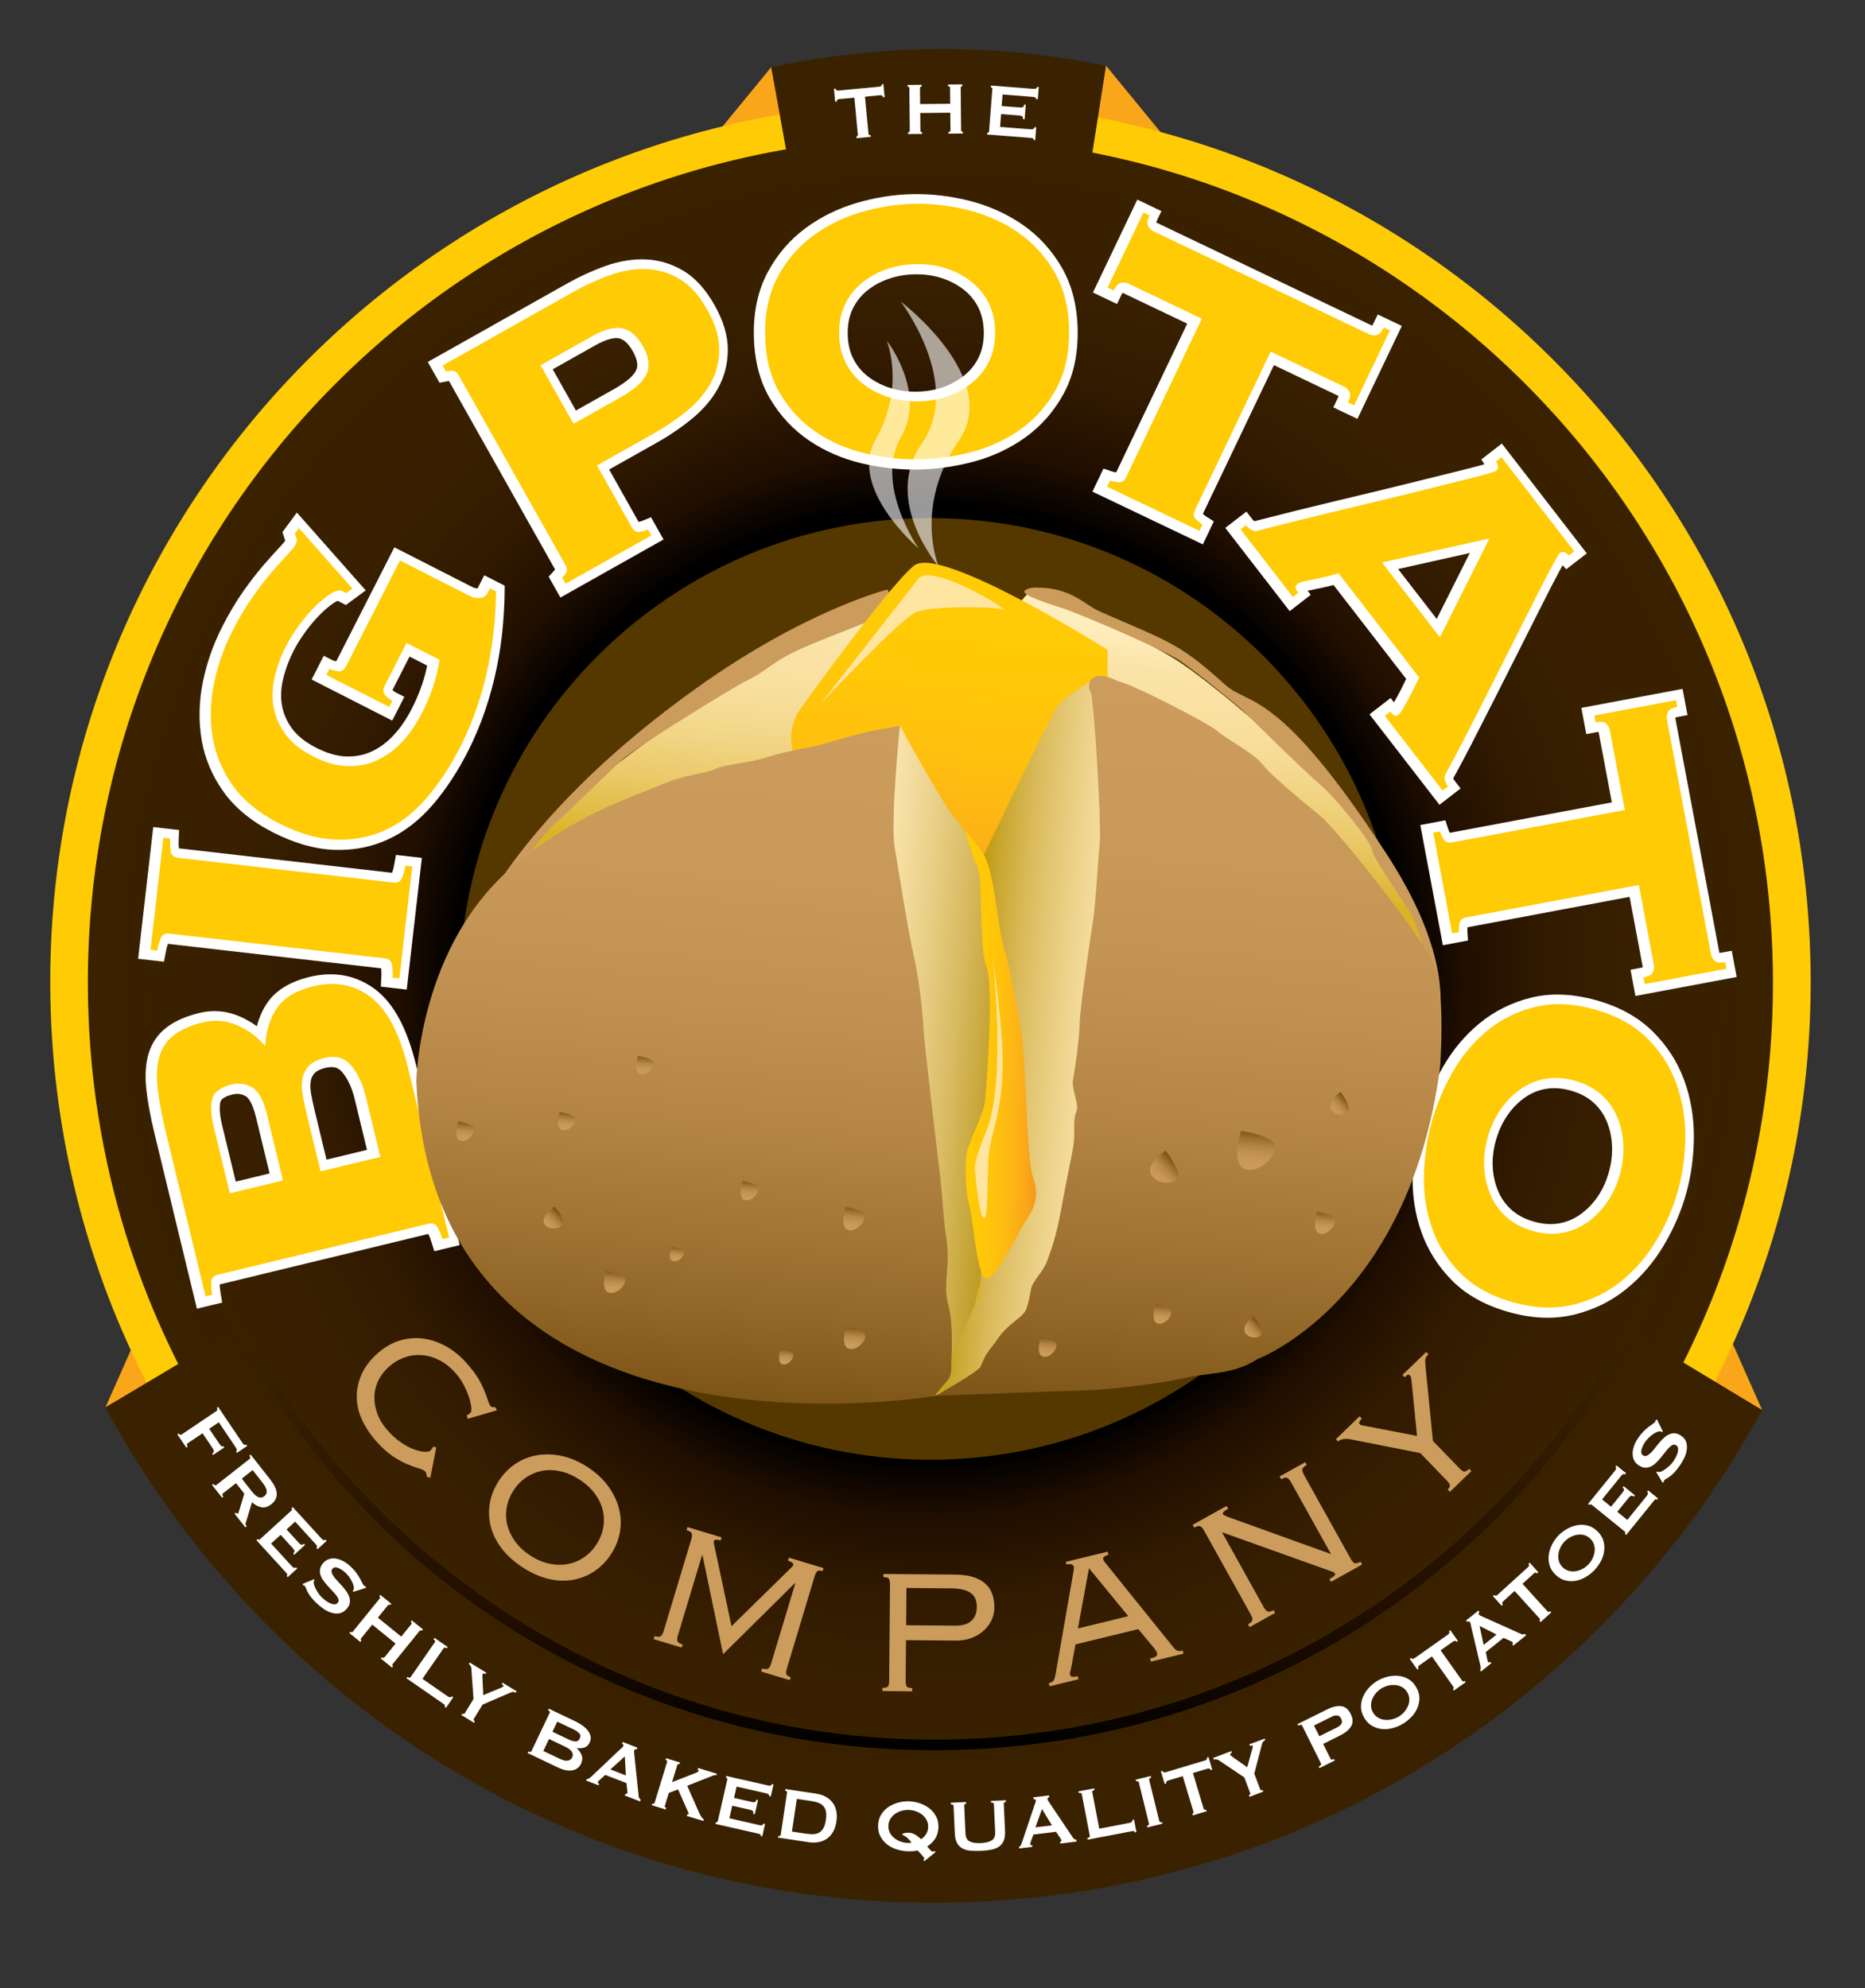 <?xml version="1.0" encoding="UTF-8"?>
<svg xmlns="http://www.w3.org/2000/svg" xmlns:xlink="http://www.w3.org/1999/xlink" version="1.1" x="0px" y="0px" viewBox="0 0 149.01 158.85" style="enable-background:new 0 0 149.01 158.85;" xml:space="preserve">
<rect x="0" y="0" width="149.01" height="158.85" fill="#333333" stroke="none"/>
<style type="text/css">
	.st0{display:none;}
	.st1{fill:#FAA61A;}
	.st2{fill:#FFCB05;}
	.st3{fill:url(#SVGID_1_);}
	.st4{fill:#CC9C5C;}
	.st5{fill:#553800;}
	.st6{fill:#3A2200;}
	.st7{fill:none;}
	.st8{fill:#FFFFFF;}
	.st9{fill:url(#SVGID_00000005257175126088705660000009448180604264692615_);}
	.st10{opacity:0.6;fill:#FFFFFF;}
	.st11{fill:url(#SVGID_00000170238177411053225990000012484306272760448656_);}
	.st12{fill:url(#SVGID_00000130638458559490808520000012874334710398407053_);}
	.st13{fill:url(#SVGID_00000098914130055158601880000011290183019972762760_);}
	.st14{fill:url(#SVGID_00000120533571846904536830000001381951990778991289_);}
	.st15{fill:url(#SVGID_00000058578670225584035250000002173599802980829616_);}
	.st16{fill:#FFE59F;}
	.st17{fill:url(#SVGID_00000132062855007082905000000009860757943108280719_);}
	.st18{fill:url(#SVGID_00000044159192364982481930000010701299304224883619_);}
	.st19{fill:url(#SVGID_00000000213250983178382210000011825925449568278702_);}
	.st20{fill:url(#SVGID_00000007424237538999163390000015367931553041745797_);}
	.st21{fill:url(#SVGID_00000136389033467393409610000003971385440887864222_);}
	.st22{fill:url(#SVGID_00000082331186774149246990000011398999352405964421_);}
	.st23{fill:url(#SVGID_00000083772628712821981050000001487407862520606143_);}
	.st24{fill:url(#SVGID_00000149371900473338732720000012427100304086727043_);}
	.st25{fill:url(#SVGID_00000016072318417883189430000007502625097697638539_);}
	.st26{fill:url(#SVGID_00000158745673981502420440000017899150471145576586_);}
	.st27{fill:url(#SVGID_00000036244918428642072720000015421760483810559665_);}
	.st28{fill:url(#SVGID_00000017498040940879556190000000403344776440443827_);}
	.st29{fill:url(#SVGID_00000119112480098164780680000014357514225751244458_);}
	.st30{fill:url(#SVGID_00000119120168622202949490000002325436899988837282_);}
	.st31{fill:url(#SVGID_00000163067180070113738060000014276579279221123201_);}
	.st32{fill:url(#SVGID_00000060024683179280045990000012254041792779292068_);}
	.st33{fill:url(#SVGID_00000047773019616586540160000006027144827565954452_);}
	.st34{fill:url(#SVGID_00000178205697486233029840000007343757709852093318_);}
	.st35{fill:url(#SVGID_00000070079606115012169930000014327727282952488073_);}
</style>
<g id="Layer_13" class="st0">
</g>
<g id="Layer_16" class="st0">
</g>
<g id="Layer_17">
</g>
<g id="Layer_1">
</g>
<g id="Layer_3">
</g>
<g id="Layer_9">
</g>
<g id="Layer_21">
</g>
<g id="Layer_8">
</g>
<g id="Layer_5">
	<g id="Layer_22">
	</g>
</g>
<g id="Layer_6">
</g>
<g id="Layer_4">
</g>
<g id="Layer_7">
</g>
<g id="Layer_19">
</g>
<g id="Layer_23">
</g>
<g id="Layer_26">
</g>
<g id="Layer_24">
</g>
<g id="Layer_25">
</g>
<g id="Layer_20">
</g>
<g id="Layer_11_copy">
</g>
<g id="Layer_11">
</g>
<g id="Layer_12">
</g>
<g id="Layer_18">
</g>
<g id="Layer_14">
</g>
<g id="Layer_27">
	<g>
		<polygon class="st1" points="140.793,112.668 136.812,103.691 134.198,108.92   "></polygon>
		<polygon class="st1" points="8.426,112.45 12.407,103.474 15.022,108.702   "></polygon>
		<polygon class="st1" points="54.467,14.08 61.614,5.372 62.906,11.953   "></polygon>
		<polygon class="st1" points="95.841,14.353 88.351,5.227 86.997,12.123   "></polygon>
		<path class="st2" d="M144.657,77.07c0.761,38.833-30.103,70.931-68.936,71.692    c-38.833,0.762-70.931-30.101-71.693-68.935    C3.268,40.995,34.13,8.897,72.964,8.136    C111.797,7.374,143.895,38.237,144.657,77.07z"></path>
		
			<radialGradient id="SVGID_1_" cx="73.106" cy="81.767" r="67.319" gradientTransform="matrix(1 0.005 -0.004 1.004 1.6 -3.892)" gradientUnits="userSpaceOnUse">
			<stop offset="0.564" style="stop-color:#000000"></stop>
			<stop offset="0.632" style="stop-color:#200E00"></stop>
			<stop offset="0.729" style="stop-color:#311A00"></stop>
			<stop offset="0.841" style="stop-color:#382000"></stop>
			<stop offset="1" style="stop-color:#3A2200"></stop>
		</radialGradient>
		<path class="st3" d="M141.648,77.499c0.562,37.314-29.118,68.016-66.292,68.576    c-37.174,0.56-67.765-29.235-68.327-66.548    C6.466,42.214,36.146,11.512,73.32,10.952    C110.494,10.392,141.086,40.186,141.648,77.499z"></path>
		<g>
			<path class="st4" d="M37.292,113.087c0.082-0.035,0.134-0.062,0.156-0.081l0.143-0.127     c0.064-0.057,0.084-0.199,0.063-0.426c-0.022-0.227-0.084-0.499-0.185-0.816     c-0.103-0.317-0.244-0.647-0.424-0.988c-0.181-0.342-0.398-0.656-0.652-0.942     c-0.405-0.455-0.84-0.799-1.302-1.032c-0.463-0.233-0.933-0.366-1.407-0.398     c-0.475-0.033-0.936,0.031-1.381,0.191c-0.447,0.16-0.855,0.404-1.225,0.734     c-0.371,0.33-0.656,0.702-0.856,1.117c-0.2,0.415-0.303,0.848-0.309,1.299     c-0.007,0.451,0.075,0.905,0.244,1.362c0.169,0.457,0.437,0.891,0.805,1.304     c0.367,0.413,0.736,0.743,1.109,0.991c0.372,0.248,0.718,0.428,1.037,0.542     c0.319,0.114,0.592,0.175,0.817,0.183c0.225,0.008,0.37-0.016,0.433-0.072     c0.116-0.104,0.204-0.219,0.261-0.346l0.237,0.074l-0.472,2.412l-0.282-0.062     c-0.012-0.141-0.029-0.24-0.051-0.297c-0.022-0.057-0.046-0.101-0.075-0.132     c-0.085-0.095-0.253-0.178-0.505-0.248c-0.252-0.07-0.559-0.181-0.921-0.332     c-0.362-0.151-0.754-0.368-1.174-0.648c-0.421-0.281-0.857-0.675-1.309-1.183     c-0.48-0.54-0.858-1.109-1.135-1.707c-0.276-0.598-0.419-1.206-0.428-1.824     c-0.009-0.617,0.12-1.225,0.385-1.822c0.266-0.597,0.685-1.149,1.256-1.658     c0.572-0.508,1.172-0.857,1.8-1.047c0.628-0.189,1.255-0.24,1.883-0.153     c0.627,0.086,1.234,0.296,1.822,0.626c0.588,0.33,1.122,0.766,1.603,1.306     c0.405,0.455,0.713,0.855,0.924,1.198c0.211,0.343,0.399,0.726,0.566,1.147     c0.114,0.278,0.201,0.514,0.259,0.708c0.059,0.194,0.121,0.328,0.187,0.402     c0.075,0.085,0.209,0.118,0.401,0.099l0.106,0.247l-2.328,0.677L37.292,113.087     z"></path>
			<path class="st4" d="M48.623,118.788c0.41,0.576,0.691,1.173,0.843,1.791     c0.153,0.619,0.172,1.238,0.06,1.86c-0.113,0.621-0.353,1.21-0.72,1.766     c-0.367,0.556-0.814,1.008-1.34,1.357c-0.527,0.349-1.105,0.575-1.733,0.678     c-0.628,0.104-1.282,0.072-1.961-0.096c-0.679-0.167-1.361-0.477-2.047-0.93     c-0.687-0.453-1.24-0.958-1.661-1.516c-0.421-0.558-0.709-1.146-0.861-1.764     c-0.153-0.618-0.173-1.238-0.06-1.86c0.113-0.621,0.353-1.21,0.719-1.767     c0.367-0.556,0.813-1.008,1.34-1.357c0.526-0.349,1.105-0.574,1.733-0.678     c0.628-0.103,1.288-0.08,1.978,0.069c0.69,0.15,1.379,0.451,2.065,0.903     C47.666,117.699,48.214,118.213,48.623,118.788z M44.797,117.564     c-0.51-0.115-0.996-0.13-1.459-0.046c-0.463,0.085-0.893,0.26-1.288,0.525     c-0.396,0.265-0.73,0.605-1.003,1.019c-0.281,0.426-0.465,0.873-0.553,1.341     c-0.088,0.468-0.08,0.932,0.025,1.391c0.104,0.459,0.308,0.903,0.611,1.332     c0.303,0.429,0.709,0.811,1.218,1.146c0.508,0.335,1.019,0.558,1.533,0.667     c0.514,0.11,1.002,0.122,1.465,0.037c0.464-0.085,0.893-0.26,1.288-0.526     c0.395-0.265,0.734-0.611,1.014-1.037c0.273-0.414,0.454-0.855,0.542-1.324     c0.088-0.468,0.08-0.932-0.025-1.391c-0.104-0.459-0.31-0.9-0.617-1.324     c-0.307-0.423-0.714-0.802-1.223-1.137     C45.816,117.904,45.307,117.679,44.797,117.564z"></path>
			<path class="st4" d="M60.892,133.314c0.217,0.065,0.374,0.072,0.472,0.02     c0.096-0.052,0.18-0.194,0.25-0.424l1.925-6.391l-0.041-0.012l-5.725,5.667     l-1.642-7.887l-0.041-0.012l-1.926,6.391c-0.069,0.231-0.078,0.395-0.026,0.492     c0.052,0.097,0.187,0.178,0.404,0.244l-0.074,0.244l-2.239-0.674l0.074-0.244     c0.217,0.065,0.374,0.072,0.472,0.02c0.097-0.052,0.18-0.194,0.25-0.424     l2.208-7.327c0.069-0.231,0.077-0.395,0.025-0.492     c-0.052-0.097-0.187-0.178-0.404-0.244l0.074-0.244l2.727,0.822l-0.073,0.244     c-0.326-0.098-0.511-0.072-0.556,0.077c-0.008,0.028,0.006,0.128,0.042,0.301     l1.379,6.476l4.727-4.636c0.126-0.125,0.193-0.2,0.202-0.228     c0.045-0.149-0.096-0.273-0.421-0.371l0.074-0.244l2.768,0.834l-0.074,0.244     c-0.19-0.057-0.327-0.058-0.41-0.002c-0.084,0.056-0.16,0.2-0.23,0.43     l-2.207,7.327c-0.069,0.231-0.085,0.393-0.046,0.486     c0.038,0.093,0.152,0.168,0.343,0.226l-0.074,0.244l-2.279-0.687     L60.892,133.314z"></path>
			<path class="st4" d="M71.017,126.139c-0.063-0.078-0.208-0.119-0.434-0.121l0.002-0.255     l5.696,0.049c2.126,0.018,3.181,0.899,3.166,2.642     c-0.003,0.397-0.092,0.758-0.264,1.082c-0.173,0.325-0.399,0.602-0.677,0.834     c-0.279,0.231-0.599,0.409-0.961,0.534c-0.362,0.125-0.743,0.185-1.139,0.182     l-4.017-0.034l-0.028,3.231c-0.002,0.241,0.029,0.401,0.092,0.479     c0.063,0.079,0.208,0.119,0.434,0.121l-0.002,0.255l-2.381-0.02l0.002-0.255     c0.227,0.002,0.372-0.036,0.437-0.113c0.064-0.077,0.098-0.236,0.1-0.477     l0.066-7.652C71.11,126.377,71.08,126.217,71.017,126.139z M76.31,129.894     c0.595,0.005,1.032-0.126,1.311-0.393c0.278-0.266,0.42-0.634,0.424-1.102     c0.004-0.51-0.159-0.884-0.49-1.12c-0.331-0.236-0.837-0.358-1.516-0.363     l-3.614-0.031l-0.025,2.975L76.31,129.894z"></path>
			<path class="st4" d="M83.798,134.49c0.22-0.054,0.356-0.138,0.408-0.253     c0.052-0.115,0.094-0.256,0.126-0.424l1.441-8.271     c0.029-0.182,0.035-0.307,0.018-0.376c-0.017-0.069-0.07-0.121-0.159-0.158     c-0.09-0.037-0.231-0.038-0.428-0.005l-0.05-0.207l3.346-0.815l0.061,0.248     c-0.111,0.027-0.213,0.07-0.308,0.13c-0.095,0.059-0.131,0.138-0.107,0.234     c0.017,0.069,0.051,0.134,0.102,0.194c0.051,0.061,0.099,0.122,0.143,0.184     l5.363,6.657c0.065,0.086,0.149,0.164,0.254,0.234     c0.104,0.069,0.266,0.077,0.487,0.024l0.06,0.248l-2.602,0.634l-0.061-0.248     c0.248-0.06,0.408-0.121,0.481-0.183c0.073-0.061,0.099-0.134,0.078-0.216     c-0.023-0.096-0.057-0.175-0.101-0.238c-0.045-0.062-0.089-0.124-0.133-0.187     l-1.269-1.528l-5.018,1.223l-0.32,1.74c-0.025,0.138-0.055,0.269-0.09,0.394     c-0.035,0.126-0.044,0.223-0.028,0.291c0.02,0.083,0.076,0.134,0.169,0.156     c0.092,0.021,0.242,0.007,0.449-0.044l0.061,0.248l-2.313,0.563L83.798,134.49     z M86.123,130.116l4.027-0.981l-3.142-3.829L86.123,130.116z"></path>
			<path class="st4" d="M99.715,129.786c0.198-0.11,0.312-0.218,0.343-0.324     c0.03-0.106-0.013-0.264-0.131-0.475l-3.722-6.686     c-0.117-0.21-0.229-0.331-0.335-0.361c-0.106-0.03-0.258,0.01-0.456,0.12     l-0.124-0.223l2.712-1.509l0.124,0.223c-0.198,0.11-0.323,0.2-0.373,0.269     c-0.051,0.069-0.063,0.128-0.035,0.178c0.02,0.037,0.147,0.105,0.38,0.202     l8.249,2.975l-3.195-5.739c-0.117-0.21-0.229-0.331-0.335-0.361     c-0.106-0.03-0.258,0.01-0.456,0.12l-0.124-0.223l2.043-1.137l0.125,0.223     c-0.199,0.11-0.313,0.219-0.343,0.324c-0.03,0.106,0.013,0.264,0.13,0.475     l3.722,6.686c0.117,0.211,0.229,0.331,0.335,0.361     c0.106,0.031,0.258-0.01,0.456-0.12l0.124,0.223l-2.489,1.385l-0.124-0.223     c0.248-0.138,0.389-0.233,0.425-0.285c0.036-0.052,0.037-0.109,0.002-0.171     c-0.034-0.062-0.086-0.102-0.152-0.121c-0.068-0.019-0.153-0.049-0.257-0.089     l-8.595-3.073l3.329,5.98c0.117,0.211,0.229,0.331,0.335,0.361     c0.106,0.03,0.258-0.01,0.456-0.12l0.124,0.223l-2.043,1.137L99.715,129.786z"></path>
			<path class="st4" d="M115.668,119.014c0.133-0.128,0.193-0.239,0.179-0.335     c-0.013-0.095-0.103-0.23-0.271-0.403l-2.097-2.171l-5.588-1.104     c-0.17-0.033-0.347-0.038-0.533-0.017c-0.186,0.022-0.335,0.087-0.447,0.195     l-0.177-0.183l1.895-1.831l0.178,0.184c-0.204,0.197-0.257,0.346-0.158,0.448     c0.049,0.051,0.121,0.085,0.216,0.102c0.095,0.017,0.177,0.031,0.247,0.042     l4.105,0.793l-0.435-4.367c-0.026-0.251-0.063-0.402-0.113-0.453     c-0.059-0.061-0.116-0.084-0.172-0.07c-0.056,0.014-0.144,0.08-0.266,0.198     l-0.177-0.183l1.896-1.831l0.177,0.183c-0.174,0.168-0.259,0.334-0.257,0.499     c0.002,0.166,0.02,0.419,0.055,0.76l0.563,5.662l2.097,2.171     c0.167,0.174,0.301,0.266,0.401,0.278c0.1,0.012,0.232-0.061,0.395-0.219     l0.177,0.183l-1.712,1.654L115.668,119.014z"></path>
		</g>
		<path class="st5" d="M111.956,78.278c0.407,20.774-16.102,37.943-36.875,38.351    c-20.773,0.407-37.944-16.103-38.351-36.876    C36.323,58.98,52.832,41.81,73.606,41.403    C94.379,40.995,111.549,57.505,111.956,78.278z"></path>
		<g>
			<path class="st6" d="M75.276,3.919c-0.424,0-0.851,0.004-1.277,0.013     c-4.211,0.083-8.35,0.573-12.377,1.443l1.714,9.553     c3.437-0.757,7.201-1.282,10.851-1.354c0.363-0.007,0.727-0.011,1.088-0.011     c3.956,0,7.88,0.319,11.609,1.142l1.486-9.442     C84.108,4.377,79.725,3.919,75.276,3.919z"></path>
		</g>
		<g>
			<path class="st7" d="M138.489,75.611c-0.677-34.509-29.297-62.585-63.799-62.585     c-0.424,0-0.852,0.004-1.279,0.013c-35.193,0.69-63.263,29.883-62.573,65.076     c0.201,10.248,2.866,19.928,7.417,28.474l2.556-1.525h107.38l2.846,1.718     C135.988,97.493,138.71,86.86,138.489,75.611z"></path>
			<path class="st6" d="M74.637,152.031c0.499,0,1-0.005,1.501-0.015     c20.074-0.393,38.794-8.581,52.71-23.054     c4.756-4.946,8.755-10.425,11.945-16.295l-9.755-5.887     c-10.535,19.771-31.179,33.436-55.123,33.906     c-0.427,0.009-0.854,0.012-1.279,0.012c-24.256,0-45.605-13.877-56.381-34.111     l-9.832,5.864c3.56,6.61,8.132,12.714,13.639,18.108     C36.199,144.406,54.87,152.031,74.637,152.031z"></path>
		</g>
		<g>
			<path class="st8" d="M69.563,10.798l0.012,0.134l-1.144,0.107l-0.013-0.134     c0.035-0.003,0.065-0.017,0.09-0.042c0.025-0.025,0.036-0.059,0.031-0.104     l-0.277-2.956l-1.226,0.115c-0.045,0.004-0.087,0.021-0.126,0.049     C66.871,7.996,66.854,8.045,66.861,8.115l-0.134,0.013l-0.097-1.04l0.134-0.012     c0.007,0.069,0.032,0.115,0.077,0.135c0.044,0.021,0.089,0.029,0.134,0.025     l3.297-0.31c0.045-0.004,0.087-0.02,0.126-0.049     c0.04-0.029,0.056-0.078,0.05-0.147l0.134-0.013l0.097,1.04l-0.133,0.012     c-0.007-0.069-0.032-0.114-0.076-0.135c-0.045-0.021-0.089-0.029-0.134-0.025     l-1.226,0.115l0.278,2.956C69.395,10.769,69.454,10.808,69.563,10.798z"></path>
			<path class="st8" d="M75.908,7.022c-0.001-0.09-0.056-0.134-0.165-0.133l-0.002-0.134     l1.149-0.011l0.001,0.134C76.856,6.879,76.825,6.89,76.798,6.913     c-0.027,0.022-0.04,0.056-0.04,0.101l0.033,3.387     c0,0.045,0.014,0.078,0.042,0.1c0.028,0.022,0.059,0.033,0.094,0.033     l0.001,0.134l-1.149,0.011l-0.001-0.134c0.109-0.001,0.164-0.046,0.163-0.136     l-0.014-1.403l-2.402,0.024l0.014,1.402c0.001,0.045,0.014,0.078,0.042,0.1     c0.028,0.022,0.059,0.033,0.094,0.033l0.001,0.134l-1.126,0.011l-0.002-0.134     c0.094-0.001,0.142-0.046,0.141-0.136l-0.033-3.386     c-0.001-0.09-0.049-0.134-0.143-0.133l-0.002-0.134l1.127-0.011l0.001,0.134     c-0.035,0-0.066,0.012-0.093,0.034c-0.028,0.023-0.041,0.056-0.041,0.101     L73.518,8.314l2.402-0.023L75.908,7.022z"></path>
			<path class="st8" d="M82.784,7.925c0.004-0.055-0.014-0.097-0.054-0.128     c-0.04-0.03-0.112-0.05-0.216-0.058l-2.41-0.187l-0.072,0.922l1.458,0.113     c0.099,0.008,0.177,0,0.234-0.023c0.056-0.023,0.09-0.092,0.098-0.206     l0.134,0.011l-0.09,1.16L81.733,9.519c0.009-0.114-0.013-0.189-0.064-0.226     c-0.052-0.036-0.128-0.058-0.227-0.066l-1.458-0.113l-0.08,1.026l2.484,0.193     c0.074,0.006,0.136-0.007,0.186-0.038c0.05-0.031,0.077-0.076,0.082-0.136     l0.134,0.01l-0.079,1.019l-0.134-0.011c0.006-0.074-0.015-0.118-0.061-0.132     c-0.046-0.014-0.107-0.023-0.181-0.029l-3.466-0.269l0.011-0.134     c0.035,0.003,0.066-0.006,0.096-0.026c0.029-0.02,0.045-0.053,0.049-0.097     l0.262-3.376c0.004-0.045-0.007-0.079-0.033-0.103     c-0.026-0.024-0.056-0.038-0.09-0.041l0.01-0.134l3.392,0.263     c0.104,0.008,0.178-0.002,0.223-0.031c0.045-0.029,0.069-0.071,0.074-0.125     l0.134,0.01L82.918,7.935L82.784,7.925z"></path>
		</g>
		<g>
			<path class="st8" d="M18.856,115.974c0.046-0.03,0.068-0.071,0.067-0.121     c-0.001-0.05-0.031-0.119-0.089-0.205l-1.352-2.005l-0.767,0.517l0.818,1.213     c0.056,0.082,0.107,0.141,0.154,0.175c0.047,0.035,0.099,0.032,0.157-0.007     l0.075,0.112l-0.891,0.601l-0.075-0.112c0.095-0.064,0.14-0.128,0.136-0.191     c-0.004-0.064-0.033-0.137-0.089-0.219l-0.818-1.213l-1.2,0.81     c-0.037,0.025-0.053,0.061-0.048,0.109c0.005,0.048,0.026,0.099,0.062,0.152     l-0.112,0.075l-0.709-1.052l0.112-0.075c0.072,0.107,0.146,0.136,0.219,0.086     l2.809-1.895c0.074-0.05,0.075-0.129,0.003-0.236l0.111-0.075l1.937,2.87     c0.058,0.087,0.113,0.139,0.163,0.156c0.05,0.017,0.098,0.011,0.143-0.02     l0.075,0.112l-0.816,0.551L18.856,115.974z"></path>
			<path class="st8" d="M21.607,118.235c0.147,0.188,0.265,0.371,0.351,0.55     c0.086,0.178,0.136,0.351,0.15,0.517c0.014,0.167-0.014,0.325-0.084,0.474     c-0.069,0.149-0.188,0.29-0.356,0.422c-0.258,0.203-0.516,0.282-0.773,0.237     c-0.257-0.045-0.51-0.178-0.76-0.4l-0.503,1.656     c-0.018,0.058-0.016,0.109,0.006,0.152c0.021,0.043,0.044,0.081,0.069,0.112     l-0.106,0.083l-0.862-1.097l0.106-0.083c0.028,0.035,0.058,0.061,0.089,0.077     c0.032,0.017,0.057,0.017,0.077,0.001c0.02-0.015,0.036-0.041,0.049-0.076     c0.013-0.036,0.029-0.086,0.048-0.151l0.409-1.364l-0.659-0.84l-1.045,0.82     c-0.035,0.027-0.052,0.061-0.049,0.1c0.002,0.039,0.029,0.092,0.082,0.159     l-0.106,0.082l-0.797-1.015l0.105-0.084c0.089,0.114,0.169,0.143,0.239,0.088     l2.665-2.092c0.07-0.056,0.061-0.14-0.028-0.253l0.106-0.083L21.607,118.235z      M20.113,119.16c0.111,0.141,0.213,0.25,0.309,0.327     c0.095,0.077,0.184,0.128,0.266,0.151c0.082,0.024,0.159,0.027,0.23,0.009     c0.071-0.018,0.138-0.051,0.201-0.1c0.063-0.05,0.111-0.106,0.146-0.172     c0.034-0.064,0.05-0.14,0.046-0.226c-0.004-0.085-0.032-0.183-0.084-0.294     c-0.052-0.111-0.134-0.237-0.244-0.377l-0.797-1.016l-0.869,0.682     L20.113,119.16z"></path>
			<path class="st8" d="M25.279,123.685c0.041-0.037,0.057-0.081,0.048-0.13     c-0.008-0.05-0.048-0.113-0.118-0.19l-1.63-1.785l-0.683,0.624l0.986,1.08     c0.067,0.073,0.129,0.121,0.187,0.143c0.057,0.022,0.128-0.006,0.212-0.083     l0.091,0.099l-0.86,0.785l-0.091-0.099c0.085-0.077,0.12-0.146,0.107-0.209     c-0.013-0.063-0.053-0.13-0.12-0.203l-0.986-1.081l-0.761,0.695l1.681,1.841     c0.05,0.055,0.104,0.088,0.162,0.099c0.058,0.012,0.108-0.002,0.152-0.043     l0.09,0.099l-0.755,0.689l-0.09-0.099c0.055-0.05,0.07-0.096,0.046-0.138     c-0.025-0.042-0.062-0.09-0.112-0.145l-2.345-2.568l0.099-0.09     c0.024,0.025,0.053,0.042,0.088,0.046c0.035,0.005,0.069-0.007,0.102-0.038     l2.502-2.285c0.033-0.03,0.048-0.063,0.046-0.098     c-0.002-0.035-0.015-0.066-0.038-0.092l0.099-0.09l2.295,2.513     c0.07,0.077,0.132,0.12,0.184,0.13c0.052,0.009,0.099-0.004,0.139-0.041     l0.091,0.099l-0.727,0.664L25.279,123.685z"></path>
			<path class="st8" d="M25.1,126.181l0.029,0.079c-0.031,0.032-0.051,0.068-0.061,0.107     c-0.016,0.067-0.007,0.157,0.028,0.268c0.034,0.112,0.084,0.229,0.149,0.353     c0.065,0.123,0.14,0.244,0.226,0.363c0.086,0.12,0.17,0.218,0.253,0.297     c0.061,0.058,0.145,0.129,0.251,0.212c0.106,0.084,0.219,0.156,0.341,0.216     c0.121,0.06,0.24,0.097,0.357,0.112c0.116,0.014,0.214-0.02,0.293-0.103     c0.079-0.083,0.105-0.174,0.08-0.274c-0.026-0.1-0.081-0.208-0.167-0.323     c-0.086-0.116-0.192-0.239-0.318-0.369c-0.127-0.13-0.253-0.266-0.38-0.407     c-0.127-0.141-0.244-0.286-0.352-0.437c-0.108-0.15-0.185-0.304-0.231-0.461     c-0.046-0.157-0.053-0.317-0.018-0.48c0.034-0.162,0.13-0.327,0.288-0.493     c0.106-0.112,0.236-0.197,0.392-0.256c0.155-0.059,0.326-0.078,0.513-0.059     c0.187,0.02,0.389,0.082,0.604,0.188c0.216,0.105,0.435,0.264,0.659,0.476     c0.191,0.182,0.344,0.354,0.457,0.516c0.113,0.162,0.206,0.309,0.278,0.439     c0.072,0.13,0.13,0.243,0.173,0.338c0.043,0.096,0.088,0.165,0.135,0.211     c0.05,0.048,0.097,0.071,0.139,0.07l0.024,0.105l-1.016,0.323l-0.034-0.073     c0.041-0.058,0.065-0.113,0.075-0.165c0.012-0.071,0.005-0.159-0.023-0.264     c-0.028-0.105-0.071-0.216-0.13-0.334c-0.059-0.118-0.132-0.237-0.218-0.356     c-0.086-0.119-0.181-0.228-0.286-0.327c-0.08-0.076-0.168-0.147-0.264-0.215     c-0.097-0.068-0.192-0.121-0.284-0.162c-0.092-0.04-0.181-0.06-0.265-0.061     c-0.085-0.001-0.156,0.028-0.214,0.09c-0.082,0.086-0.112,0.182-0.09,0.284     c0.022,0.103,0.074,0.214,0.156,0.334c0.082,0.119,0.186,0.245,0.311,0.377     c0.125,0.133,0.251,0.269,0.378,0.41c0.127,0.141,0.243,0.287,0.349,0.44     c0.106,0.152,0.182,0.307,0.229,0.464c0.046,0.157,0.053,0.316,0.02,0.477     c-0.033,0.16-0.126,0.322-0.28,0.485c-0.178,0.188-0.373,0.294-0.586,0.319     c-0.213,0.025-0.425,0.002-0.638-0.07c-0.213-0.072-0.416-0.177-0.61-0.317     c-0.194-0.139-0.365-0.279-0.513-0.419c-0.205-0.195-0.367-0.37-0.483-0.525     c-0.117-0.156-0.205-0.294-0.265-0.415c-0.059-0.122-0.103-0.222-0.132-0.3     c-0.029-0.078-0.063-0.136-0.102-0.174c-0.025-0.024-0.063-0.032-0.112-0.024     l-0.035-0.115L25.1,126.181z"></path>
			<path class="st8" d="M32.858,129.782c0.056-0.07,0.042-0.139-0.043-0.208l0.085-0.104     l0.893,0.724l-0.085,0.105c-0.027-0.022-0.058-0.033-0.094-0.033     c-0.035,0-0.067,0.017-0.095,0.052l-2.134,2.632     c-0.029,0.035-0.039,0.069-0.032,0.104c0.007,0.035,0.024,0.063,0.051,0.085     l-0.085,0.104l-0.892-0.724l0.084-0.104c0.085,0.069,0.156,0.068,0.212-0.001     l0.883-1.09l-1.866-1.513l-0.884,1.09c-0.028,0.035-0.039,0.069-0.032,0.104     c0.007,0.035,0.024,0.063,0.051,0.085l-0.085,0.104l-0.875-0.709l0.084-0.105     c0.074,0.059,0.138,0.055,0.195-0.015l2.134-2.632     c0.056-0.069,0.048-0.134-0.025-0.194l0.085-0.104l0.875,0.709l-0.085,0.105     c-0.027-0.022-0.058-0.033-0.094-0.033c-0.036,0-0.067,0.017-0.095,0.052     l-0.799,0.986l1.867,1.513L32.858,129.782z"></path>
			<path class="st8" d="M35.536,136.233c-0.033-0.035-0.081-0.074-0.142-0.116l-2.919-2.024     l0.077-0.11c0.123,0.085,0.209,0.091,0.26,0.017l1.931-2.785     c0.051-0.073,0.015-0.152-0.107-0.237l0.077-0.111l1.055,0.732l-0.077,0.11     c-0.115-0.079-0.197-0.082-0.248-0.009l-1.693,2.441l2.036,1.412     c0.061,0.042,0.121,0.063,0.18,0.061c0.059-0.002,0.105-0.027,0.139-0.076     l0.11,0.076l-0.582,0.84l-0.111-0.076     C35.565,136.316,35.569,136.268,35.536,136.233z"></path>
			<path class="st8" d="M38.853,133.651l-0.07,0.115c-0.038-0.024-0.077-0.04-0.118-0.051     c-0.041-0.01-0.074,0.006-0.1,0.049c-0.016,0.025-0.022,0.104-0.019,0.237     c0.003,0.133,0.009,0.286,0.017,0.457c0.009,0.172,0.019,0.348,0.029,0.53     c0.011,0.182,0.017,0.334,0.017,0.457l1.373-0.568     c0.065-0.03,0.117-0.053,0.157-0.07c0.039-0.017,0.067-0.038,0.082-0.063     c0.018-0.03,0.01-0.061-0.025-0.094c-0.035-0.033-0.069-0.06-0.103-0.081     l0.07-0.115l1.113,0.683l-0.07,0.114c-0.034-0.02-0.068-0.037-0.101-0.049     c-0.033-0.012-0.073-0.015-0.12-0.012c-0.046,0.004-0.101,0.017-0.164,0.039     c-0.063,0.023-0.144,0.056-0.242,0.102l-2.022,0.869l-0.695,1.133     c-0.046,0.076-0.021,0.144,0.076,0.204l-0.07,0.115l-1.005-0.617l0.07-0.115     c0.038,0.024,0.076,0.033,0.113,0.03c0.037-0.003,0.068-0.024,0.091-0.062     l0.695-1.133l-0.174-2.47c-0.004-0.061-0.027-0.125-0.071-0.192     c-0.043-0.068-0.086-0.114-0.128-0.14l0.07-0.115L38.853,133.651z"></path>
			<path class="st8" d="M46.53,137.867c0.177,0.126,0.322,0.261,0.435,0.406     c0.113,0.145,0.186,0.298,0.219,0.46c0.033,0.162,0.008,0.33-0.076,0.506     c-0.1,0.211-0.243,0.343-0.428,0.395c-0.185,0.053-0.382,0.068-0.591,0.045     l-0.007,0.014c0.181,0.164,0.312,0.348,0.393,0.555     c0.081,0.206,0.06,0.437-0.062,0.693c-0.064,0.135-0.153,0.245-0.266,0.332     c-0.113,0.087-0.247,0.146-0.402,0.177c-0.155,0.03-0.327,0.03-0.516-0.002     c-0.189-0.032-0.389-0.099-0.6-0.199l-2.472-1.178l0.058-0.121     c0.126,0.059,0.208,0.049,0.247-0.032l1.457-3.059     c0.039-0.081-0.005-0.151-0.131-0.211l0.058-0.121l2.109,1.005     C46.16,137.629,46.353,137.741,46.53,137.867z M44.696,140.519     c0.283,0.135,0.507,0.188,0.672,0.159c0.165-0.029,0.282-0.115,0.351-0.258     c0.068-0.144,0.062-0.289-0.02-0.436c-0.082-0.146-0.265-0.287-0.547-0.422     l-1.287-0.613l-0.456,0.957L44.696,140.519z M45.427,138.983     c0.202,0.097,0.382,0.15,0.539,0.162c0.157,0.012,0.275-0.066,0.354-0.232     c0.079-0.166,0.064-0.307-0.043-0.421c-0.108-0.115-0.263-0.221-0.465-0.317     l-1.287-0.613l-0.385,0.809L45.427,138.983z"></path>
			<path class="st8" d="M46.881,142.141c0.064,0.014,0.123,0.002,0.178-0.035     c0.055-0.038,0.111-0.082,0.168-0.135l2.335-2.21     c0.055-0.048,0.106-0.092,0.151-0.133c0.045-0.041,0.075-0.081,0.09-0.118     c0.018-0.046,0.014-0.085-0.011-0.116c-0.025-0.032-0.055-0.059-0.088-0.082     l0.048-0.125l1.176,0.455l-0.048,0.125c-0.036-0.003-0.074-0.003-0.112,0.001     c-0.039,0.004-0.068,0.031-0.088,0.082c-0.014,0.037-0.021,0.077-0.019,0.121     c0.002,0.043,0.007,0.102,0.016,0.175l0.352,3.393     c0.003,0.06,0.02,0.11,0.051,0.148c0.03,0.038,0.067,0.079,0.109,0.122     l-0.049,0.125l-1.225-0.473l0.049-0.126c0.018,0.007,0.044,0.009,0.077,0.006     c0.033-0.003,0.055-0.019,0.066-0.046c0.018-0.046,0.023-0.114,0.015-0.203     l-0.066-0.617l-1.698-0.657l-0.442,0.397c-0.084,0.079-0.134,0.14-0.15,0.182     c-0.02,0.051,0.014,0.094,0.103,0.128l-0.049,0.125l-0.988-0.382     L46.881,142.141z M50.006,141.861l-0.084-1.521l-1.155,1.042L50.006,141.861z"></path>
			<path class="st8" d="M53.123,144.28c-0.013,0.043-0.009,0.079,0.013,0.11     c0.022,0.03,0.052,0.051,0.09,0.063l-0.039,0.128l-1.114-0.34l0.039-0.128     c0.105,0.032,0.17,0.005,0.196-0.081l0.989-3.241     c0.026-0.085-0.014-0.144-0.118-0.176l0.039-0.128l1.114,0.34l-0.039,0.128     c-0.038-0.011-0.075-0.011-0.11,0.002c-0.035,0.012-0.059,0.04-0.072,0.083     l-0.414,1.356l1.833-0.713c0.084-0.037,0.15-0.067,0.2-0.091     c0.049-0.024,0.077-0.048,0.084-0.072c0.01-0.033,0.007-0.06-0.01-0.081     c-0.017-0.02-0.04-0.036-0.069-0.044l0.04-0.129l1.499,0.458l-0.039,0.128     c-0.086-0.026-0.182-0.017-0.29,0.029l-2.04,0.805l0.97,2.192     c0.04,0.09,0.091,0.183,0.154,0.277c0.062,0.094,0.13,0.166,0.204,0.214     l-0.039,0.128l-1.321-0.403l0.039-0.129c0.062,0.019,0.098,0.012,0.108-0.021     c0.007-0.024-0.01-0.086-0.052-0.188l-0.792-1.778l-0.741,0.281L53.123,144.28     z"></path>
			<path class="st8" d="M61.449,143.512c0.012-0.053,0.001-0.098-0.034-0.134     c-0.035-0.036-0.104-0.066-0.205-0.089l-2.358-0.536l-0.205,0.903l1.426,0.324     c0.097,0.022,0.175,0.026,0.235,0.011c0.059-0.015,0.102-0.077,0.127-0.189     l0.131,0.03l-0.258,1.135l-0.131-0.03c0.025-0.112,0.015-0.189-0.031-0.233     c-0.046-0.043-0.118-0.076-0.215-0.099l-1.426-0.324l-0.228,1.004l2.431,0.553     c0.073,0.017,0.136,0.013,0.19-0.011c0.053-0.023,0.087-0.064,0.1-0.123     l0.131,0.03l-0.226,0.997l-0.131-0.03c0.017-0.072,0.003-0.119-0.041-0.139     c-0.044-0.02-0.102-0.039-0.175-0.056l-3.391-0.771l0.03-0.131     c0.033,0.007,0.066,0.004,0.098-0.012c0.032-0.016,0.052-0.046,0.062-0.089     l0.751-3.304c0.01-0.044,0.004-0.08-0.018-0.107     c-0.022-0.028-0.05-0.046-0.083-0.054l0.03-0.131l3.318,0.754     c0.102,0.024,0.177,0.024,0.226,0.001c0.048-0.022,0.079-0.059,0.091-0.113     l0.131,0.03l-0.218,0.96L61.449,143.512z"></path>
			<path class="st8" d="M65.199,143.313c0.271,0.04,0.517,0.117,0.739,0.231     c0.222,0.114,0.407,0.263,0.555,0.449c0.149,0.185,0.254,0.408,0.316,0.666     c0.062,0.258,0.068,0.552,0.019,0.882s-0.141,0.609-0.276,0.838     c-0.135,0.229-0.301,0.411-0.496,0.545c-0.196,0.134-0.417,0.223-0.662,0.267     c-0.245,0.044-0.504,0.046-0.774,0.006l-2.45-0.366l0.02-0.133     c0.113,0.017,0.176-0.019,0.19-0.108l0.5-3.351     c0.013-0.089-0.037-0.141-0.15-0.158l0.02-0.133L65.199,143.313z      M64.419,146.517c0.231,0.035,0.436,0.045,0.614,0.032     c0.178-0.014,0.331-0.063,0.459-0.147c0.128-0.084,0.233-0.206,0.314-0.364     c0.082-0.159,0.142-0.366,0.18-0.622c0.038-0.256,0.041-0.472,0.01-0.648     c-0.032-0.175-0.097-0.322-0.195-0.44c-0.099-0.118-0.23-0.209-0.397-0.275     c-0.166-0.065-0.365-0.115-0.596-0.149l-1.144-0.17l-0.39,2.613L64.419,146.517     z"></path>
			<path class="st8" d="M73.775,148.643c0.015-0.02,0.03-0.042,0.044-0.066     c0.013-0.025,0.02-0.052,0.021-0.082c0.001-0.03-0.019-0.071-0.059-0.125     c-0.04-0.053-0.09-0.113-0.147-0.177c-0.057-0.064-0.116-0.126-0.176-0.185     c-0.061-0.059-0.107-0.112-0.141-0.158c-0.135,0.035-0.272,0.056-0.409,0.064     c-0.138,0.007-0.273,0.009-0.407,0.004c-0.274-0.009-0.551-0.056-0.832-0.141     s-0.536-0.213-0.764-0.384c-0.228-0.173-0.412-0.387-0.553-0.643     c-0.14-0.256-0.204-0.556-0.193-0.898c0.012-0.343,0.097-0.638,0.255-0.884     c0.158-0.246,0.357-0.447,0.596-0.604c0.239-0.156,0.502-0.27,0.788-0.342     c0.286-0.072,0.566-0.104,0.84-0.094c0.273,0.009,0.55,0.06,0.831,0.152     c0.281,0.092,0.535,0.224,0.763,0.395c0.228,0.172,0.412,0.387,0.552,0.643     c0.141,0.257,0.205,0.556,0.193,0.899c-0.012,0.358-0.101,0.661-0.266,0.91     c-0.166,0.248-0.378,0.45-0.637,0.605c0.029,0.027,0.063,0.062,0.101,0.108     c0.038,0.046,0.078,0.092,0.119,0.139c0.04,0.046,0.08,0.086,0.119,0.12     c0.038,0.034,0.069,0.051,0.095,0.052c0.059,0.002,0.11-0.016,0.151-0.055     l0.094,0.085l-0.891,0.724L73.775,148.643z M72.045,144.685     c-0.191,0.053-0.364,0.133-0.519,0.24c-0.156,0.107-0.284,0.24-0.384,0.401     c-0.1,0.161-0.154,0.346-0.161,0.555c-0.007,0.209,0.033,0.397,0.122,0.564     c0.089,0.167,0.208,0.309,0.355,0.426c0.147,0.117,0.315,0.209,0.502,0.275     c0.187,0.066,0.375,0.103,0.564,0.109c0.119,0.004,0.221-0.002,0.307-0.019     c-0.104-0.148-0.203-0.262-0.294-0.343c-0.092-0.081-0.17-0.141-0.236-0.183     c-0.066-0.042-0.117-0.071-0.154-0.087c-0.037-0.016-0.055-0.035-0.055-0.055     c0.001-0.04,0.056-0.072,0.164-0.099c0.108-0.027,0.224-0.037,0.348-0.033     c0.104,0.004,0.201,0.02,0.289,0.051c0.088,0.03,0.172,0.069,0.25,0.117     c0.078,0.047,0.154,0.102,0.23,0.164c0.074,0.063,0.151,0.125,0.229,0.188     c0.158-0.109,0.288-0.244,0.391-0.405c0.102-0.16,0.158-0.348,0.165-0.561     c0.007-0.209-0.033-0.397-0.123-0.564c-0.089-0.167-0.207-0.309-0.354-0.426     c-0.148-0.117-0.315-0.209-0.503-0.275c-0.187-0.066-0.374-0.103-0.563-0.109     C72.426,144.608,72.235,144.632,72.045,144.685z"></path>
			<path class="st8" d="M77.197,144.122c-0.109,0.005-0.162,0.052-0.158,0.141l0.101,2.237     c0.014,0.313,0.125,0.524,0.331,0.631c0.207,0.107,0.504,0.153,0.892,0.135     c0.388-0.017,0.679-0.089,0.876-0.215c0.196-0.126,0.287-0.346,0.273-0.659     l-0.101-2.236c-0.004-0.09-0.081-0.131-0.23-0.125l-0.006-0.134l1.193-0.054     l0.006,0.134c-0.119,0.006-0.177,0.053-0.173,0.143l0.099,2.199     c0.013,0.294-0.018,0.538-0.094,0.733c-0.076,0.195-0.196,0.353-0.359,0.475     c-0.164,0.122-0.371,0.209-0.62,0.26c-0.249,0.051-0.538,0.084-0.866,0.099     c-0.328,0.015-0.619,0.008-0.872-0.02c-0.253-0.028-0.466-0.096-0.64-0.203     c-0.174-0.107-0.308-0.254-0.401-0.441c-0.093-0.188-0.146-0.428-0.159-0.721     l-0.1-2.2c-0.004-0.089-0.076-0.131-0.215-0.125l-0.006-0.134l1.223-0.056     L77.197,144.122z"></path>
			<path class="st8" d="M81.416,147.564c0.063-0.017,0.11-0.055,0.14-0.115     c0.031-0.058,0.059-0.125,0.085-0.198l1.024-3.047     c0.027-0.069,0.051-0.131,0.071-0.189c0.021-0.058,0.028-0.107,0.024-0.146     c-0.006-0.05-0.028-0.082-0.064-0.098c-0.037-0.015-0.076-0.025-0.116-0.031     l-0.016-0.133l1.252-0.151l0.016,0.133c-0.033,0.014-0.067,0.032-0.099,0.053     c-0.033,0.021-0.046,0.059-0.039,0.113c0.005,0.04,0.018,0.078,0.04,0.116     c0.022,0.037,0.054,0.086,0.097,0.146l1.904,2.83     c0.031,0.052,0.069,0.087,0.114,0.107c0.045,0.02,0.096,0.039,0.153,0.057     l0.016,0.133l-1.304,0.157l-0.016-0.133c0.02-0.002,0.044-0.013,0.072-0.032     c0.028-0.019,0.04-0.042,0.036-0.072c-0.006-0.05-0.033-0.111-0.082-0.185     l-0.348-0.515l-1.808,0.218l-0.203,0.558c-0.037,0.11-0.053,0.187-0.048,0.231     c0.007,0.055,0.057,0.076,0.151,0.064l0.016,0.133l-1.052,0.126L81.416,147.564z      M84.044,145.849l-0.788-1.303l-0.53,1.462L84.044,145.849z"></path>
			<path class="st8" d="M90.573,146.304c-0.048-0.001-0.109,0.006-0.182,0.02l-3.489,0.668     l-0.025-0.133c0.147-0.028,0.212-0.086,0.195-0.174l-0.637-3.328     c-0.016-0.088-0.098-0.118-0.245-0.09l-0.025-0.132l1.26-0.241l0.025,0.132     c-0.137,0.026-0.197,0.083-0.18,0.171l0.558,2.917l2.433-0.466     c0.073-0.014,0.13-0.042,0.17-0.085c0.04-0.043,0.055-0.094,0.043-0.152     l0.132-0.025l0.192,1.004l-0.132,0.025     C90.652,146.341,90.621,146.304,90.573,146.304z"></path>
			<path class="st8" d="M91.641,145.883c0.125-0.031,0.178-0.09,0.157-0.177l-0.807-3.291     c-0.022-0.087-0.095-0.115-0.221-0.084l-0.032-0.13l1.203-0.295l0.032,0.13     c-0.125,0.031-0.178,0.09-0.156,0.177l0.807,3.291     c0.021,0.087,0.095,0.115,0.221,0.084l0.032,0.13l-1.203,0.295L91.641,145.883z"></path>
			<path class="st8" d="M96.364,144.595l0.039,0.129l-1.101,0.331l-0.038-0.128     c0.033-0.01,0.059-0.03,0.08-0.059c0.02-0.03,0.023-0.066,0.01-0.108     l-0.856-2.844l-1.179,0.354c-0.043,0.013-0.081,0.037-0.114,0.073     c-0.033,0.036-0.04,0.087-0.02,0.154l-0.129,0.038l-0.301-1l0.128-0.039     c0.02,0.067,0.054,0.106,0.102,0.118c0.048,0.012,0.093,0.011,0.136-0.002     l3.173-0.955c0.043-0.012,0.081-0.037,0.114-0.073     c0.033-0.036,0.04-0.087,0.02-0.154l0.129-0.038l0.301,1.001l-0.129,0.038     c-0.02-0.066-0.054-0.105-0.102-0.117c-0.048-0.012-0.093-0.011-0.136,0.002     l-1.179,0.354l0.856,2.844C96.194,144.6,96.26,144.627,96.364,144.595z"></path>
			<path class="st8" d="M98.383,139.917l0.047,0.126c-0.042,0.016-0.08,0.037-0.112,0.062     c-0.033,0.026-0.041,0.062-0.023,0.108c0.011,0.028,0.069,0.082,0.176,0.161     c0.107,0.079,0.231,0.169,0.371,0.267c0.14,0.099,0.286,0.2,0.436,0.303     c0.151,0.103,0.274,0.192,0.372,0.267l0.395-1.431     c0.016-0.07,0.03-0.126,0.041-0.167c0.011-0.042,0.011-0.076,0.001-0.104     c-0.012-0.033-0.042-0.045-0.09-0.038c-0.048,0.007-0.09,0.018-0.127,0.032     l-0.047-0.126l1.223-0.459l0.047,0.126c-0.037,0.014-0.071,0.03-0.101,0.05     c-0.03,0.019-0.058,0.048-0.083,0.087c-0.025,0.039-0.049,0.09-0.07,0.154     c-0.021,0.064-0.044,0.148-0.068,0.253l-0.556,2.13l0.467,1.244     c0.031,0.084,0.1,0.106,0.208,0.066l0.047,0.126l-1.104,0.414l-0.047-0.125     c0.042-0.016,0.073-0.04,0.093-0.071c0.02-0.032,0.022-0.068,0.007-0.11     l-0.467-1.244l-2.056-1.381c-0.05-0.034-0.115-0.055-0.195-0.063     c-0.079-0.007-0.143-0.002-0.189,0.016l-0.047-0.126L98.383,139.917z"></path>
			<path class="st8" d="M105.421,141.275l-0.06-0.12     c0.165-0.082,0.227-0.163,0.187-0.244l-1.51-3.033     c-0.04-0.08-0.143-0.079-0.307,0.003l-0.06-0.12l2.352-1.171     c0.428-0.213,0.803-0.301,1.127-0.265c0.324,0.037,0.58,0.244,0.768,0.622     c0.189,0.379,0.2,0.708,0.033,0.988c-0.166,0.28-0.463,0.527-0.891,0.739     l-1.343,0.669l0.592,1.189c0.04,0.08,0.131,0.085,0.274,0.014l0.06,0.12     L105.421,141.275z M106.835,138.02c0.147-0.073,0.258-0.165,0.334-0.275     c0.076-0.11,0.072-0.25-0.012-0.419c-0.085-0.169-0.193-0.257-0.327-0.262     c-0.134-0.006-0.274,0.028-0.421,0.101l-1.423,0.708l0.426,0.855     L106.835,138.02z"></path>
			<path class="st8" d="M110.82,133.982c0.286-0.076,0.571-0.103,0.856-0.082     c0.285,0.02,0.556,0.1,0.813,0.239c0.257,0.138,0.474,0.355,0.651,0.649     c0.177,0.294,0.266,0.588,0.267,0.88c0.001,0.292-0.056,0.569-0.172,0.83     c-0.116,0.261-0.277,0.496-0.481,0.706c-0.205,0.209-0.424,0.385-0.659,0.525     c-0.235,0.141-0.493,0.252-0.775,0.334c-0.281,0.082-0.565,0.112-0.85,0.092     c-0.285-0.02-0.556-0.1-0.813-0.239c-0.257-0.139-0.474-0.356-0.651-0.649     c-0.177-0.295-0.266-0.588-0.267-0.881c-0.001-0.292,0.056-0.569,0.173-0.83     c0.116-0.261,0.274-0.5,0.476-0.716c0.201-0.216,0.419-0.394,0.654-0.535     C110.275,134.165,110.535,134.058,110.82,133.982z M109.953,135.264     c-0.131,0.149-0.233,0.31-0.306,0.484c-0.072,0.174-0.107,0.356-0.104,0.545     c0.003,0.189,0.059,0.374,0.166,0.553c0.107,0.179,0.244,0.315,0.409,0.407     c0.165,0.092,0.342,0.147,0.53,0.165c0.188,0.018,0.378,0.004,0.571-0.042     c0.193-0.046,0.371-0.118,0.533-0.215c0.162-0.097,0.309-0.22,0.44-0.368     c0.131-0.149,0.233-0.31,0.306-0.484c0.072-0.174,0.107-0.356,0.103-0.545     c-0.003-0.19-0.059-0.374-0.166-0.553c-0.107-0.179-0.244-0.314-0.41-0.407     c-0.165-0.092-0.342-0.147-0.53-0.165c-0.188-0.018-0.378-0.004-0.571,0.042     c-0.193,0.046-0.371,0.117-0.532,0.214     C110.231,134.993,110.084,135.115,109.953,135.264z"></path>
			<path class="st8" d="M117.026,134.302l0.078,0.11l-0.938,0.663l-0.077-0.11     c0.029-0.02,0.048-0.047,0.057-0.081c0.009-0.034,0.001-0.069-0.024-0.106     l-1.715-2.426l-1.005,0.711c-0.037,0.026-0.065,0.061-0.085,0.106     c-0.02,0.045-0.01,0.095,0.03,0.152l-0.11,0.077l-0.603-0.853l0.11-0.077     c0.04,0.057,0.085,0.083,0.134,0.079c0.049-0.004,0.091-0.019,0.128-0.045     l2.706-1.912c0.036-0.026,0.065-0.061,0.085-0.106     c0.02-0.045,0.01-0.095-0.03-0.152l0.11-0.077l0.603,0.853l-0.11,0.077     c-0.04-0.056-0.085-0.083-0.133-0.079c-0.049,0.004-0.092,0.019-0.128,0.045     l-1.006,0.711l1.714,2.425C116.866,134.361,116.936,134.366,117.026,134.302z"></path>
			<path class="st8" d="M118.248,133.447c0.044-0.048,0.064-0.105,0.059-0.171     c-0.005-0.066-0.016-0.137-0.032-0.214l-0.74-3.128     c-0.013-0.072-0.026-0.138-0.039-0.198c-0.013-0.059-0.032-0.105-0.057-0.136     c-0.031-0.038-0.067-0.055-0.106-0.048c-0.04,0.006-0.078,0.018-0.115,0.035     l-0.084-0.105l0.984-0.789l0.084,0.105c-0.021,0.03-0.04,0.063-0.056,0.097     c-0.016,0.036-0.007,0.075,0.027,0.118c0.025,0.031,0.056,0.056,0.095,0.076     c0.038,0.02,0.091,0.045,0.159,0.073l3.112,1.398     c0.054,0.027,0.105,0.037,0.153,0.03c0.048-0.007,0.102-0.019,0.16-0.033     l0.084,0.105l-1.025,0.822l-0.084-0.105c0.015-0.012,0.03-0.034,0.044-0.064     c0.014-0.03,0.012-0.057-0.007-0.08c-0.031-0.039-0.087-0.077-0.168-0.114     l-0.567-0.253l-1.42,1.14l0.122,0.581c0.026,0.113,0.054,0.186,0.082,0.221     c0.034,0.043,0.088,0.035,0.162-0.024l0.084,0.105l-0.827,0.663     L118.248,133.447z M119.574,130.603l-1.358-0.69l0.322,1.522L119.574,130.603z"></path>
			<path class="st8" d="M123.85,128.736l0.09,0.1l-0.851,0.772l-0.09-0.099     c0.026-0.024,0.042-0.053,0.047-0.087c0.005-0.035-0.007-0.069-0.037-0.103     l-1.996-2.199l-0.912,0.828c-0.033,0.03-0.057,0.068-0.072,0.115     c-0.015,0.047,0.002,0.096,0.048,0.147l-0.099,0.09l-0.702-0.774l0.1-0.09     c0.047,0.051,0.094,0.072,0.142,0.062c0.048-0.01,0.089-0.03,0.121-0.06     l2.454-2.227c0.033-0.03,0.057-0.068,0.072-0.115     c0.014-0.047-0.002-0.096-0.048-0.147l0.099-0.09l0.702,0.774l-0.099,0.09     c-0.047-0.051-0.094-0.072-0.142-0.063c-0.048,0.011-0.089,0.03-0.122,0.06     l-0.912,0.828l1.996,2.2C123.698,128.813,123.769,128.809,123.85,128.736z"></path>
			<path class="st8" d="M125.166,122.184c0.255-0.149,0.522-0.252,0.802-0.309     c0.28-0.056,0.562-0.053,0.847,0.012c0.285,0.064,0.552,0.215,0.801,0.451     c0.249,0.236,0.413,0.495,0.493,0.776c0.08,0.281,0.098,0.563,0.056,0.846     c-0.042,0.283-0.133,0.552-0.274,0.809c-0.141,0.257-0.306,0.485-0.494,0.683     c-0.188,0.198-0.407,0.375-0.657,0.529c-0.249,0.154-0.514,0.26-0.794,0.317     c-0.28,0.057-0.563,0.053-0.848-0.012c-0.285-0.064-0.552-0.214-0.801-0.451     c-0.249-0.236-0.413-0.495-0.493-0.776c-0.079-0.281-0.099-0.563-0.056-0.846     c0.042-0.283,0.13-0.555,0.266-0.817c0.136-0.262,0.298-0.493,0.486-0.691     C124.69,122.506,124.911,122.333,125.166,122.184z M124.674,123.65     c-0.087,0.178-0.142,0.361-0.165,0.548c-0.024,0.187-0.008,0.372,0.046,0.553     c0.054,0.181,0.157,0.344,0.308,0.488c0.152,0.144,0.32,0.238,0.504,0.283     c0.184,0.045,0.369,0.05,0.555,0.017c0.185-0.033,0.365-0.097,0.538-0.193     c0.174-0.096,0.326-0.213,0.455-0.35c0.13-0.137,0.239-0.295,0.325-0.473     c0.087-0.178,0.142-0.361,0.165-0.548c0.024-0.187,0.008-0.371-0.046-0.553     c-0.054-0.182-0.157-0.345-0.308-0.488c-0.151-0.144-0.32-0.239-0.504-0.283     c-0.184-0.045-0.369-0.05-0.555-0.017c-0.186,0.033-0.366,0.098-0.539,0.194     c-0.174,0.096-0.325,0.213-0.455,0.349     C124.87,123.314,124.761,123.472,124.674,123.65z"></path>
			<path class="st8" d="M129.83,117.815c-0.042-0.035-0.088-0.044-0.135-0.029     c-0.048,0.015-0.105,0.064-0.171,0.145l-1.523,1.878l0.719,0.582l0.921-1.136     c0.063-0.077,0.1-0.146,0.114-0.205c0.013-0.06-0.025-0.126-0.114-0.198     l0.085-0.104l0.904,0.734l-0.085,0.104c-0.089-0.072-0.163-0.097-0.223-0.075     c-0.059,0.022-0.121,0.072-0.183,0.149l-0.921,1.136l0.8,0.649l1.57-1.936     c0.047-0.058,0.072-0.116,0.075-0.175c0.003-0.059-0.019-0.107-0.065-0.144     l0.084-0.105l0.794,0.644l-0.084,0.104c-0.058-0.047-0.106-0.055-0.143-0.025     c-0.038,0.03-0.08,0.074-0.127,0.133l-2.191,2.701l-0.104-0.085     c0.022-0.027,0.033-0.058,0.033-0.094c0-0.035-0.018-0.067-0.052-0.095     l-2.632-2.134c-0.035-0.029-0.069-0.039-0.104-0.032     c-0.035,0.007-0.063,0.024-0.085,0.051l-0.104-0.085l2.144-2.643     c0.066-0.081,0.099-0.147,0.101-0.201c0.002-0.053-0.019-0.097-0.061-0.132     l0.084-0.104l0.766,0.62L129.83,117.815z"></path>
			<path class="st8" d="M132.328,117.617l0.073-0.04c0.037,0.025,0.075,0.04,0.115,0.044     c0.069,0.006,0.156-0.017,0.261-0.068c0.106-0.051,0.214-0.118,0.327-0.2     c0.112-0.082,0.221-0.175,0.326-0.278c0.105-0.102,0.191-0.201,0.256-0.294     c0.048-0.069,0.106-0.163,0.173-0.28c0.067-0.117,0.121-0.24,0.162-0.369     c0.041-0.128,0.061-0.252,0.057-0.369c-0.003-0.117-0.051-0.209-0.145-0.274     c-0.094-0.066-0.188-0.079-0.283-0.038c-0.095,0.04-0.193,0.111-0.294,0.213     c-0.102,0.102-0.207,0.226-0.317,0.37c-0.111,0.145-0.226,0.29-0.346,0.436     c-0.121,0.147-0.247,0.284-0.38,0.413c-0.132,0.13-0.273,0.228-0.422,0.297     c-0.148,0.069-0.305,0.099-0.472,0.089c-0.166-0.01-0.343-0.081-0.531-0.211     c-0.126-0.088-0.23-0.204-0.311-0.349c-0.081-0.144-0.126-0.31-0.134-0.499     c-0.008-0.188,0.023-0.396,0.095-0.625c0.072-0.229,0.196-0.47,0.372-0.723     c0.151-0.216,0.299-0.392,0.442-0.529c0.144-0.136,0.274-0.25,0.392-0.341     c0.118-0.09,0.221-0.164,0.309-0.221c0.088-0.057,0.151-0.112,0.188-0.165     c0.04-0.057,0.056-0.107,0.049-0.148l0.1-0.039l0.47,0.956l-0.067,0.044     c-0.063-0.032-0.121-0.048-0.175-0.05c-0.072-0.001-0.157,0.019-0.257,0.062     c-0.099,0.043-0.203,0.102-0.311,0.178c-0.108,0.076-0.215,0.166-0.319,0.269     c-0.105,0.102-0.199,0.213-0.282,0.331c-0.063,0.089-0.121,0.187-0.173,0.293     c-0.053,0.106-0.092,0.208-0.117,0.305c-0.026,0.097-0.033,0.188-0.022,0.271     c0.011,0.084,0.052,0.15,0.121,0.198c0.098,0.069,0.196,0.084,0.295,0.047     c0.099-0.037,0.201-0.105,0.307-0.205c0.106-0.099,0.214-0.22,0.327-0.363     c0.112-0.143,0.228-0.288,0.349-0.434c0.12-0.146,0.248-0.284,0.382-0.411     c0.134-0.127,0.276-0.226,0.425-0.295c0.148-0.069,0.305-0.1,0.469-0.091     c0.164,0.008,0.338,0.076,0.521,0.204c0.212,0.148,0.346,0.325,0.403,0.532     c0.056,0.206,0.065,0.42,0.025,0.641c-0.039,0.221-0.113,0.438-0.222,0.65     c-0.109,0.213-0.221,0.402-0.338,0.569c-0.162,0.232-0.312,0.418-0.448,0.556     c-0.136,0.139-0.26,0.247-0.371,0.323c-0.111,0.077-0.204,0.136-0.277,0.175     c-0.073,0.04-0.125,0.082-0.157,0.127c-0.02,0.028-0.022,0.066-0.007,0.114     l-0.109,0.051L132.328,117.617z"></path>
		</g>
		<g>
			
				<linearGradient id="SVGID_00000158739519109364927970000015597150347226663556_" gradientUnits="userSpaceOnUse" x1="73.438" y1="79.683" x2="73.723" y2="142.871" gradientTransform="matrix(1 0.005 -0.004 1.004 1.6 -3.892)">
				<stop offset="0.485" style="stop-color:#3A2200"></stop>
				<stop offset="0.825" style="stop-color:#210E00"></stop>
				<stop offset="1" style="stop-color:#000000"></stop>
			</linearGradient>
			<path style="fill:url(#SVGID_00000158739519109364927970000015597150347226663556_);" d="M75.634,138.989     c-34.789,0.525-63.418-27.359-63.944-62.278     c-0.001-0.097,0.001-0.194-0-0.292c-0.008,0.591-0.008,1.182,0,1.776     c0.526,34.919,29.155,62.168,63.944,61.644     c34.691-0.523,62.406-28.462,62.04-63.249     C137.249,110.703,109.83,138.474,75.634,138.989z"></path>
		</g>
		<g>
			<path class="st8" d="M15.732,104.566l-3.407-14.079c-0.328-1.355-0.544-2.553-0.644-3.561     c-0.105-1.077-0.036-2.015,0.205-2.79c0.26-0.831,0.744-1.522,1.44-2.055     c0.653-0.499,1.529-0.884,2.604-1.144c1.108-0.268,2.211-0.169,3.257,0.292     c0.484,0.214,0.93,0.471,1.336,0.769c0.198-0.759,0.5-1.42,0.906-1.976     c0.686-0.939,1.798-1.6,3.305-1.965c1.967-0.476,3.747-0.135,5.249,0.998     c1.482,1.12,2.557,3.131,3.287,6.148l3.456,14.283l-2.024,0.489l-0.222-0.709     c-0.101-0.323-0.191-0.534-0.262-0.671l-16.665,4.033     c-0,0.153,0.016,0.382,0.074,0.718l0.126,0.731L15.732,104.566z      M17.147,82.374c-0.275,0-0.559,0.035-0.843,0.103     c-0.86,0.208-1.537,0.498-2.013,0.862c-0.436,0.335-0.728,0.75-0.89,1.269     c-0.178,0.57-0.225,1.298-0.141,2.162c0.092,0.935,0.296,2.059,0.606,3.343     l2.713,11.212c0.153-0.099,0.332-0.175,0.534-0.224l16.8-4.065     c0.2-0.049,0.397-0.064,0.577-0.044l-2.763-11.417     c-0.632-2.61-1.541-4.378-2.702-5.255c-1.131-0.854-2.409-1.087-3.919-0.722     c-1.132,0.274-1.939,0.731-2.397,1.358c-0.482,0.661-0.769,1.57-0.852,2.7     l-0.146,1.983l-1.259-1.538c-0.493-0.602-1.134-1.08-1.906-1.421     C18.082,82.474,17.624,82.374,17.147,82.374z M17.669,96.328l-1.46-6.032     c-0.27-1.114-0.311-1.99-0.127-2.677c0.228-0.85,0.943-1.425,2.127-1.712     c0.785-0.191,1.551-0.081,2.235,0.319c0.709,0.415,1.216,1.288,1.551,2.669     l1.46,6.032L17.669,96.328z M18.957,87.402c-0.119,0-0.245,0.016-0.374,0.047     c-0.325,0.079-0.882,0.258-0.969,0.581c-0.077,0.288-0.116,0.85,0.136,1.893     l1.087,4.49l2.703-0.654l-1.087-4.491c-0.305-1.261-0.668-1.59-0.81-1.673     C19.421,87.465,19.197,87.402,18.957,87.402z M24.92,94.573l-1.353-5.59     c-0.109-0.45-0.204-0.91-0.282-1.367c-0.088-0.519-0.094-1.021-0.02-1.494     c0.087-0.543,0.32-1.027,0.693-1.441c0.38-0.42,0.949-0.723,1.693-0.903     c1.173-0.283,2.194,0.027,2.906,0.871c0.603,0.714,1.049,1.658,1.327,2.805     l1.353,5.59L24.92,94.573z M26.481,85.261c-0.139,0-0.293,0.02-0.457,0.06     c-0.534,0.129-0.778,0.302-0.889,0.424c-0.166,0.184-0.266,0.389-0.303,0.626     c-0.047,0.301-0.042,0.631,0.017,0.978c0.072,0.421,0.16,0.846,0.26,1.261     l0.98,4.048l3.233-0.782l-0.98-4.048c-0.219-0.906-0.555-1.631-0.997-2.155     C27.105,85.388,26.838,85.261,26.481,85.261z"></path>
			<path class="st8" d="M32.498,79.071l-2.068-0.238l0.036-0.742     c0.017-0.338,0.005-0.568-0.015-0.72l-17.035-1.956     c-0.053,0.144-0.116,0.365-0.178,0.7l-0.134,0.73l-2.067-0.237l1.208-10.524     l2.067,0.237l-0.035,0.741c-0.016,0.341-0.005,0.571,0.015,0.722l17.035,1.955     c0.054-0.144,0.117-0.365,0.178-0.698l0.133-0.731l2.068,0.236L32.498,79.071z      M13.312,73.818c0.069,0,0.141,0.004,0.217,0.013l17.173,1.971     c0.206,0.024,0.393,0.077,0.557,0.157l0.535-4.664     c-0.113,0.027-0.234,0.04-0.359,0.04c-0,0-0,0-0,0     c-0.07,0-0.143-0.004-0.22-0.013L14.043,69.352     c-0.207-0.024-0.393-0.077-0.557-0.157l-0.535,4.665     C13.065,73.832,13.186,73.818,13.312,73.818z"></path>
			<path class="st8" d="M27.09,67.91c-0.145,0-0.29-0.003-0.437-0.009     c-1.524-0.062-3.153-0.531-4.843-1.392c-1.702-0.868-3.028-1.955-3.944-3.233     c-0.911-1.271-1.502-2.673-1.755-4.166c-0.248-1.466-0.219-2.999,0.087-4.557     c0.302-1.533,0.826-3.039,1.559-4.478c0.538-1.055,1.102-2.004,1.676-2.82     c0.57-0.809,1.116-1.514,1.623-2.097c0.494-0.567,0.918-1.04,1.261-1.406     c0.354-0.377,0.454-0.52,0.477-0.555c-0.032-0.087-0.066-0.183-0.101-0.292     l-0.126-0.388l1.153-1.561l5.5,6.217l-1.583,1.169l-0.654-0.334     c-0.04,0.013-0.122,0.045-0.25,0.126c-0.349,0.221-0.733,0.54-1.143,0.949     c-0.418,0.418-0.822,0.896-1.201,1.419c-0.379,0.524-0.686,1.017-0.914,1.465     c-0.395,0.774-0.687,1.565-0.869,2.354c-0.17,0.74-0.192,1.45-0.064,2.112     c0.126,0.651,0.404,1.267,0.826,1.827c0.422,0.561,1.057,1.061,1.89,1.486     c0.863,0.44,1.672,0.675,2.405,0.698c0.726,0.024,1.407-0.11,2.026-0.397     c0.639-0.296,1.23-0.733,1.758-1.301c0.547-0.587,1.038-1.303,1.458-2.127     c0.326-0.639,0.604-1.296,0.826-1.952c0.162-0.478,0.294-0.977,0.395-1.488     l-1.406-0.717l-1.362,2.672c0.131,0.122,0.21,0.169,0.242,0.185l0.706,0.36     l-0.968,1.899l-6.439-3.282l0.968-1.898l0.706,0.358     c0.032,0.016,0.117,0.053,0.292,0.087l4.643-9.111l6.259,3.19     c0.135,0.069,0.265,0.096,0.393,0.087l0.533-1.044l1.63,0.83l-0.004,0.49     c-0.007,0.831-0.056,1.773-0.146,2.798c-0.091,1.037-0.254,2.137-0.485,3.269     c-0.23,1.137-0.542,2.286-0.926,3.416c-0.387,1.137-0.855,2.246-1.391,3.298     c-0.824,1.616-1.767,3.045-2.802,4.246c-1.07,1.241-2.281,2.174-3.598,2.772     C29.767,67.633,28.462,67.91,27.09,67.91z M24.212,43.907     c-0.002,0.003-0.003,0.007-0.005,0.01c-0.075,0.148-0.222,0.375-0.734,0.92     c-0.329,0.351-0.74,0.809-1.221,1.362c-0.472,0.542-0.983,1.204-1.522,1.968     c-0.531,0.755-1.056,1.639-1.56,2.628c-0.666,1.307-1.143,2.675-1.416,4.064     c-0.269,1.368-0.296,2.71-0.08,3.986c0.213,1.253,0.711,2.433,1.481,3.507     c0.766,1.069,1.902,1.992,3.375,2.744c1.485,0.757,2.894,1.167,4.188,1.22     c1.286,0.053,2.493-0.173,3.592-0.672c1.107-0.503,2.134-1.298,3.053-2.364     c0.953-1.105,1.824-2.428,2.59-3.931c0.502-0.985,0.94-2.024,1.303-3.089     c0.362-1.066,0.656-2.15,0.874-3.222c0.219-1.074,0.373-2.115,0.459-3.092     c0.044-0.501,0.078-0.98,0.102-1.434c-0.121,0.04-0.251,0.066-0.386,0.078     c-0.421,0.038-0.859-0.048-1.262-0.253l-4.845-2.469l-3.936,7.723     c-0.101,0.198-0.216,0.351-0.336,0.47l1.821,0.928     c0.027-0.179,0.088-0.363,0.182-0.548l2.096-4.111l3.85,1.962l-0.085,0.565     c-0.12,0.8-0.308,1.581-0.559,2.32c-0.246,0.728-0.554,1.456-0.915,2.164     c-0.487,0.956-1.063,1.793-1.711,2.488c-0.668,0.718-1.425,1.276-2.252,1.659     c-0.844,0.391-1.764,0.575-2.742,0.543c-0.968-0.03-2.002-0.323-3.075-0.87     c-1.05-0.535-1.87-1.19-2.438-1.946c-0.567-0.755-0.942-1.589-1.114-2.479     c-0.17-0.881-0.145-1.812,0.075-2.77c0.211-0.915,0.548-1.829,1.002-2.718     c0.265-0.519,0.615-1.082,1.042-1.673c0.428-0.592,0.887-1.134,1.365-1.612     c0.493-0.492,0.969-0.884,1.416-1.168c0.215-0.136,0.42-0.235,0.618-0.298     L24.212,43.907z"></path>
			<path class="st8" d="M44.775,47.744l-0.94-1.669l0.391-0.424     c0.013-0.014,0.047-0.053,0.121-0.152l-8.469-15.049     c-0.12,0.013-0.178,0.022-0.2,0.026l-0.56,0.107l-0.938-1.664l11.118-6.256     c1.012-0.569,2.052-1.045,3.092-1.414c1.091-0.386,2.161-0.563,3.185-0.522     c1.054,0.042,2.065,0.343,3.006,0.896c0.952,0.56,1.799,1.493,2.519,2.772     c0.705,1.253,1.059,2.452,1.052,3.566c-0.008,1.11-0.271,2.139-0.783,3.061     c-0.496,0.894-1.203,1.719-2.099,2.451c-0.852,0.696-1.798,1.338-2.813,1.91     l-3.789,2.132l2.356,4.186c0.117-0.025,0.23-0.06,0.341-0.106l0.649-0.268     l1.001,1.779L44.775,47.744z M36.904,29.207     c0.122,0.114,0.242,0.263,0.352,0.458l8.477,15.064     c0.109,0.194,0.175,0.374,0.209,0.538l4.077-2.294     c-0.125-0.112-0.247-0.261-0.356-0.455l-3.155-5.606l5.171-2.91     c0.935-0.527,1.806-1.117,2.588-1.756c0.74-0.604,1.317-1.275,1.715-1.992     c0.382-0.687,0.578-1.461,0.584-2.302c0.005-0.834-0.28-1.768-0.848-2.777     c-0.581-1.032-1.234-1.767-1.941-2.183c-0.723-0.425-1.464-0.647-2.264-0.679     c-0.812-0.031-1.693,0.114-2.593,0.433c-0.954,0.338-1.911,0.776-2.844,1.301     L36.904,29.207z M45.412,34.963l-3.41-6.06l4.774-2.687     c1.189-0.669,2.172-0.909,3.004-0.735c0.863,0.181,1.592,0.791,2.167,1.814     c0.603,1.071,0.716,2.051,0.336,2.914c-0.349,0.793-1.139,1.527-2.414,2.245     L45.412,34.963z M44.161,29.508l1.854,3.295l3.075-1.731     c1.186-0.667,1.601-1.185,1.741-1.502c0.063-0.142,0.253-0.574-0.267-1.497     c-0.342-0.607-0.715-0.957-1.11-1.04c-0.065-0.013-0.137-0.02-0.215-0.02     c-0.295,0-0.827,0.101-1.686,0.585L44.161,29.508z"></path>
			<path class="st8" d="M73.06,37.521c-1.391,0-2.811-0.168-4.219-0.5     c-1.535-0.362-2.949-0.976-4.203-1.827c-1.274-0.863-2.328-1.997-3.133-3.371     c-0.815-1.39-1.244-3.083-1.275-5.032c-0.031-1.917,0.343-3.614,1.111-5.045     c0.759-1.413,1.775-2.596,3.018-3.515c1.223-0.904,2.613-1.587,4.131-2.029     c1.497-0.435,3.01-0.668,4.498-0.691c1.482-0.024,3.006,0.16,4.517,0.547     c1.53,0.393,2.941,1.03,4.195,1.895c1.273,0.88,2.326,2.029,3.13,3.416     c0.814,1.404,1.242,3.089,1.273,5.006c0.031,1.949-0.343,3.656-1.113,5.071     c-0.76,1.398-1.776,2.565-3.022,3.47c-1.227,0.89-2.621,1.55-4.142,1.961     c-1.491,0.402-2.999,0.618-4.483,0.642     C73.249,37.521,73.154,37.521,73.06,37.521z M73.252,17.096     c-0.079,0-0.158,0.001-0.237,0.002c-1.347,0.022-2.72,0.233-4.08,0.629     c-1.337,0.389-2.559,0.989-3.631,1.781c-1.054,0.779-1.917,1.785-2.564,2.99     c-0.639,1.189-0.949,2.625-0.922,4.268c0.027,1.673,0.383,3.105,1.057,4.256     c0.685,1.169,1.577,2.131,2.654,2.86c1.094,0.742,2.331,1.278,3.677,1.596     c1.376,0.324,2.757,0.479,4.112,0.456c1.353-0.022,2.731-0.22,4.095-0.587     c1.334-0.36,2.554-0.937,3.624-1.713c1.053-0.764,1.914-1.754,2.56-2.943     c0.638-1.173,0.948-2.615,0.92-4.288c-0.026-1.644-0.383-3.069-1.059-4.237     c-0.686-1.183-1.58-2.161-2.659-2.906c-1.099-0.758-2.339-1.317-3.687-1.663     C75.819,17.264,74.52,17.096,73.252,17.096z M73.121,32.881     c-0.879,0-1.729-0.131-2.527-0.389c-0.85-0.275-1.612-0.678-2.267-1.198     c-0.674-0.534-1.208-1.193-1.588-1.961c-0.38-0.767-0.581-1.647-0.596-2.615     c-0.016-0.966,0.156-1.852,0.512-2.632c0.356-0.78,0.868-1.456,1.524-2.011     c0.639-0.541,1.389-0.968,2.228-1.269c0.834-0.3,1.729-0.459,2.66-0.474     l0.156-0.001c0.903,0,1.759,0.132,2.545,0.391     c0.832,0.275,1.586,0.677,2.24,1.196c0.673,0.534,1.207,1.193,1.587,1.96     c0.381,0.77,0.581,1.649,0.597,2.615c0.016,0.967-0.157,1.853-0.512,2.633     c-0.355,0.778-0.867,1.455-1.523,2.011c-0.639,0.54-1.379,0.967-2.201,1.268     c-0.82,0.3-1.724,0.46-2.687,0.476L73.121,32.881z M73.223,21.918     l-0.131,0.001c-0.757,0.012-1.479,0.14-2.149,0.381     c-0.661,0.237-1.246,0.569-1.74,0.987c-0.475,0.402-0.847,0.893-1.105,1.458     c-0.257,0.564-0.381,1.22-0.369,1.949c0.011,0.73,0.157,1.382,0.432,1.937     c0.279,0.564,0.656,1.029,1.151,1.422c0.507,0.402,1.102,0.715,1.77,0.931     c0.64,0.207,1.326,0.312,2.039,0.312l0.121-0.001     c0.785-0.013,1.515-0.14,2.167-0.379c0.646-0.237,1.225-0.57,1.721-0.989     c0.483-0.409,0.844-0.886,1.105-1.458c0.257-0.564,0.381-1.22,0.37-1.949     c-0.011-0.729-0.157-1.38-0.432-1.937c-0.275-0.555-0.663-1.034-1.151-1.421     c-0.508-0.402-1.097-0.716-1.752-0.932     C74.645,22.022,73.956,21.918,73.223,21.918z"></path>
			<path class="st8" d="M96.105,43.496l-8.82-4.213l0.88-1.842l0.665,0.223     c0.112,0.038,0.229,0.065,0.348,0.083l5.678-11.886l-5.154-2.462     c-0.002-0.001-0.006-0.002-0.012-0.004c-0.025,0.037-0.059,0.094-0.1,0.18     l-0.342,0.716l-1.924-0.919l3.546-7.423l1.925,0.919l-0.343,0.716     c-0.041,0.086-0.064,0.148-0.077,0.191c0.004,0.003,0.008,0.006,0.011,0.007     l17.238,8.235c0.003,0.001,0.007,0.003,0.012,0.004     c0.025-0.037,0.059-0.094,0.101-0.18l0.342-0.716l1.923,0.92l-3.546,7.424     l-1.925-0.919l0.342-0.716c0.041-0.086,0.064-0.148,0.077-0.191     c-0.004-0.004-0.008-0.006-0.01-0.007l-5.154-2.462l-5.678,11.887     c0.088,0.082,0.182,0.154,0.284,0.219l0.591,0.377L96.105,43.496z M90.267,38.949     l4.226,2.018c0.02-0.167,0.071-0.352,0.167-0.553l6.381-13.358l6.585,3.146     c0.175,0.084,0.332,0.197,0.472,0.339l1.405-2.941     c-0.198-0.019-0.386-0.07-0.56-0.154l-17.239-8.235     c-0.175-0.084-0.333-0.197-0.472-0.339l-1.405,2.941     c0.199,0.019,0.386,0.07,0.56,0.154l6.585,3.146l-6.381,13.358     C90.495,38.672,90.384,38.828,90.267,38.949z"></path>
			<path class="st8" d="M115.01,64.305l-5.59-7.228l1.687-1.305l0.271,0.35     c0.116-0.204,0.239-0.428,0.368-0.67c0.151-0.284,0.298-0.574,0.441-0.87     c0.056-0.117,0.111-0.229,0.164-0.334l-5.802-7.502     c-0.102,0.028-0.21,0.056-0.323,0.083c-0.333,0.08-0.674,0.154-1.016,0.221     c-0.261,0.051-0.505,0.102-0.732,0.151l0.252,0.326l-1.686,1.305l-5.145-6.652     l1.687-1.305l0.485,0.628c0.041,0.053,0.094,0.1,0.16,0.141     c2.228-0.577,4.451-1.129,6.627-1.645c2.155-0.512,4.173-1.001,5.999-1.452     c1.785-0.442,3.263-0.809,4.435-1.102c0.651-0.163,1.06-0.275,1.315-0.351     l-0.252-0.384l1.639-1.269l6.787,8.775l-1.64,1.269l-0.29-0.321     c-0.076,0.135-0.173,0.312-0.297,0.544c-0.376,0.7-0.829,1.579-1.348,2.613     c-0.537,1.067-1.131,2.245-1.782,3.535c-0.652,1.289-1.303,2.579-1.953,3.869     c-0.653,1.292-1.274,2.511-1.864,3.659c-0.567,1.101-1.068,2.042-1.491,2.798     c0.025,0.079,0.055,0.138,0.095,0.189l0.487,0.628L115.01,64.305z      M112.002,57.822l2.748,3.553c0.403-0.722,0.892-1.64,1.446-2.717     c0.588-1.144,1.208-2.361,1.858-3.648c0.65-1.289,1.302-2.579,1.953-3.869     c0.65-1.289,1.244-2.466,1.781-3.533c0.525-1.047,0.986-1.938,1.368-2.65     c0.601-1.122,0.724-1.251,0.874-1.367c0.056-0.043,0.115-0.081,0.175-0.114     l-4.143-5.357c-0.048,0.052-0.1,0.1-0.153,0.141     c-0.18,0.14-0.447,0.275-2.232,0.721c-1.173,0.294-2.653,0.661-4.439,1.103     c-1.831,0.453-3.854,0.942-6.013,1.456c-2.158,0.513-4.363,1.06-6.555,1.627     l2.302,2.977c0.037-0.036,0.078-0.071,0.122-0.105     c0.198-0.153,0.468-0.261,0.876-0.351c0.283-0.063,0.594-0.128,0.934-0.195     c0.322-0.063,0.639-0.132,0.952-0.207c0.281-0.067,0.512-0.136,0.685-0.205     l0.555-0.22l7.141,9.234l-0.254,0.457c-0.108,0.194-0.231,0.435-0.367,0.718     c-0.153,0.317-0.31,0.626-0.471,0.928c-0.16,0.301-0.313,0.576-0.454,0.823     c-0.2,0.348-0.371,0.566-0.557,0.708     C112.09,57.764,112.046,57.795,112.002,57.822z M115.078,52.421l-6.154-7.957     l11.428-2.556L115.078,52.421z M111.705,45.468l3.085,3.989l2.644-5.271     L111.705,45.468z"></path>
			<path class="st8" d="M130.67,79.578l-0.394-2.094l0.779-0.147     c0.094-0.018,0.159-0.036,0.2-0.051c0-0.006,0-0.01-0-0.012     l-1.054-5.614l-12.947,2.431c-0.014,0.12-0.017,0.238-0.009,0.358l0.044,0.7     l-2.005,0.378l-1.804-9.607l2.004-0.376l0.213,0.667     c0.036,0.114,0.083,0.224,0.139,0.331l12.947-2.431l-1.054-5.614     c-0.001-0.003-0.002-0.007-0.004-0.012c-0.043,0.002-0.11,0.007-0.205,0.025     l-0.779,0.146l-0.393-2.095l8.086-1.519l0.393,2.095l-0.779,0.147     c-0.094,0.018-0.158,0.036-0.2,0.051c-0,0.006,0,0.01,0.001,0.013     l3.526,18.777c0.001,0.003,0.002,0.007,0.004,0.012     c0.044-0.002,0.11-0.008,0.205-0.025l0.779-0.146l0.393,2.096L130.67,79.578z      M131.468,69.808l1.346,7.173c0.036,0.19,0.037,0.384,0.005,0.581l3.203-0.601     c-0.101-0.17-0.17-0.352-0.206-0.544l-3.526-18.776     c-0.036-0.191-0.038-0.385-0.005-0.581l-3.203,0.602     c0.102,0.171,0.171,0.352,0.207,0.542l1.346,7.174l-14.549,2.731     c-0.204,0.039-0.398,0.045-0.578,0.02l0.864,4.603     c0.147-0.083,0.326-0.15,0.545-0.191L131.468,69.808z"></path>
			<path class="st8" d="M123.651,105.291c-0.97,0-1.998-0.149-3.056-0.442     c-1.879-0.522-3.409-1.364-4.549-2.503c-1.126-1.125-1.957-2.431-2.472-3.881     c-0.507-1.43-0.745-2.954-0.708-4.528c0.036-1.542,0.256-3.05,0.653-4.481     c0.397-1.431,0.987-2.836,1.752-4.177c0.78-1.369,1.77-2.551,2.941-3.514     c1.188-0.978,2.575-1.668,4.12-2.051c1.563-0.387,3.31-0.319,5.187,0.202     c1.847,0.513,3.37,1.352,4.524,2.494c1.141,1.129,1.988,2.438,2.517,3.89     c0.521,1.43,0.782,2.956,0.776,4.536c-0.007,1.559-0.212,3.076-0.61,4.51     c-0.398,1.431-1.004,2.837-1.803,4.178c-0.811,1.357-1.821,2.53-3.005,3.487     c-1.204,0.972-2.604,1.657-4.162,2.035     C125.083,105.208,124.375,105.291,123.651,105.291z M124.428,81.051     c-0.596,0-1.173,0.068-1.714,0.202c-1.314,0.326-2.49,0.91-3.494,1.736     c-1.021,0.84-1.886,1.874-2.571,3.075c-0.7,1.227-1.239,2.511-1.601,3.815     c-0.362,1.305-0.563,2.682-0.596,4.094c-0.033,1.381,0.175,2.713,0.617,3.961     c0.435,1.226,1.141,2.332,2.098,3.289c0.944,0.943,2.24,1.649,3.852,2.097     c1.584,0.44,3.05,0.502,4.363,0.183c1.329-0.323,2.52-0.904,3.54-1.727     c1.038-0.839,1.926-1.87,2.64-3.066c0.726-1.219,1.277-2.493,1.636-3.789     c0.361-1.297,0.546-2.674,0.552-4.091c0.005-1.392-0.224-2.734-0.68-3.987     c-0.448-1.231-1.169-2.343-2.142-3.306c-0.96-0.949-2.249-1.653-3.833-2.093     C126.157,81.183,125.259,81.051,124.428,81.051z M123.893,99.393     c-0.559,0-1.143-0.084-1.737-0.248c-0.934-0.26-1.735-0.676-2.381-1.238     c-0.646-0.56-1.149-1.243-1.497-2.029c-0.337-0.765-0.537-1.596-0.593-2.469     c-0.056-0.871,0.046-1.784,0.305-2.712c0.249-0.899,0.629-1.725,1.129-2.455     c0.503-0.736,1.105-1.353,1.79-1.836c0.703-0.495,1.487-0.821,2.33-0.967     c0.841-0.147,1.745-0.091,2.677,0.168c0.93,0.258,1.731,0.674,2.38,1.237     c0.647,0.561,1.151,1.245,1.497,2.031c0.337,0.763,0.534,1.603,0.586,2.495     c0.051,0.884-0.049,1.788-0.298,2.685c-0.257,0.927-0.64,1.762-1.138,2.48     c-0.499,0.72-1.098,1.328-1.78,1.81c-0.703,0.495-1.487,0.82-2.33,0.968     C124.527,99.366,124.211,99.393,123.893,99.393z M124.178,86.945     c-0.227,0-0.451,0.019-0.667,0.057c-0.62,0.108-1.172,0.337-1.689,0.701     c-0.53,0.373-0.998,0.855-1.394,1.434c-0.401,0.586-0.707,1.253-0.91,1.984     c-0.211,0.757-0.295,1.493-0.25,2.186c0.044,0.687,0.199,1.337,0.461,1.931     c0.252,0.571,0.617,1.066,1.085,1.472c0.468,0.406,1.061,0.711,1.766,0.907     c0.704,0.195,1.368,0.24,1.979,0.134c0.611-0.107,1.179-0.343,1.689-0.702     c0.529-0.374,0.997-0.85,1.39-1.416c0.396-0.572,0.704-1.245,0.913-2.001     c0.203-0.729,0.285-1.459,0.243-2.169c-0.041-0.702-0.194-1.357-0.454-1.947     c-0.251-0.571-0.617-1.066-1.085-1.473c-0.469-0.407-1.063-0.712-1.764-0.906     C125.035,87.009,124.594,86.945,124.178,86.945z"></path>
		</g>
		<path class="st2" d="M16.882,102.376c-0.028,0.272-0.002,0.632,0.075,1.082l-0.53,0.129    l-3.221-13.308c-0.321-1.326-0.529-2.477-0.625-3.452    c-0.095-0.975-0.037-1.8,0.173-2.476c0.211-0.674,0.6-1.229,1.166-1.662    c0.566-0.433,1.335-0.767,2.308-1.003c0.943-0.228,1.86-0.146,2.751,0.247    c0.89,0.393,1.624,0.941,2.2,1.644c0.094-1.287,0.429-2.322,1.003-3.109    c0.574-0.786,1.524-1.34,2.851-1.661c1.739-0.421,3.267-0.134,4.584,0.86    c1.317,0.995,2.315,2.896,2.994,5.701l3.27,13.512l-0.531,0.128    c-0.136-0.435-0.279-0.767-0.428-0.996c-0.149-0.229-0.385-0.305-0.71-0.226    l-16.801,4.065C17.086,101.929,16.91,102.105,16.882,102.376z M21.335,89.06    c-0.278-1.15-0.671-1.873-1.181-2.172c-0.509-0.298-1.058-0.376-1.648-0.233    c-0.884,0.214-1.4,0.596-1.548,1.146c-0.148,0.551-0.104,1.312,0.132,2.285    l1.273,5.261l4.244-1.027L21.335,89.06z M29.223,87.619    c-0.25-1.031-0.637-1.858-1.162-2.48c-0.525-0.622-1.229-0.825-2.114-0.612    c-0.589,0.143-1.019,0.364-1.29,0.663c-0.27,0.3-0.437,0.644-0.499,1.033    c-0.062,0.389-0.055,0.802,0.018,1.236c0.074,0.435,0.164,0.873,0.271,1.315    l1.166,4.819l4.775-1.155L29.223,87.619z M13.596,67.002    c-0.022,0.455-0.002,0.817,0.059,1.083c0.061,0.267,0.257,0.419,0.589,0.457    l17.172,1.971c0.332,0.038,0.557-0.065,0.677-0.312    c0.12-0.245,0.221-0.592,0.303-1.041l0.542,0.062l-1.027,8.948l-0.543-0.062    c0.022-0.455,0.002-0.816-0.059-1.083c-0.061-0.266-0.257-0.419-0.589-0.456    l-17.173-1.971c-0.331-0.038-0.557,0.066-0.677,0.312    c-0.12,0.246-0.22,0.593-0.302,1.041l-0.542-0.062l1.027-8.948L13.596,67.002z     M37.514,47.608c0.27,0.138,0.548,0.195,0.833,0.169    c0.285-0.024,0.49-0.159,0.613-0.402l0.186-0.364l0.486,0.248    c-0.006,0.814-0.054,1.726-0.143,2.735c-0.089,1.01-0.246,2.07-0.472,3.18    c-0.225,1.111-0.525,2.217-0.9,3.319c-0.376,1.102-0.824,2.167-1.347,3.194    c-0.799,1.567-1.698,2.93-2.697,4.089c-0.999,1.159-2.107,2.015-3.326,2.568    c-1.218,0.554-2.535,0.801-3.952,0.743c-1.417-0.058-2.922-0.494-4.517-1.306    c-1.594-0.813-2.813-1.808-3.659-2.988c-0.846-1.179-1.385-2.458-1.619-3.837    c-0.233-1.377-0.206-2.802,0.084-4.271c0.289-1.469,0.785-2.893,1.487-4.271    c0.523-1.027,1.063-1.935,1.618-2.724c0.556-0.789,1.079-1.466,1.572-2.032    c0.493-0.566,0.906-1.027,1.241-1.384c0.335-0.357,0.537-0.602,0.606-0.738    c0.11-0.216,0.142-0.378,0.095-0.488c-0.047-0.108-0.096-0.244-0.15-0.408    l0.329-0.445l4.276,4.834L27.67,47.39l-0.284-0.145    c-0.243-0.124-0.565-0.058-0.968,0.196c-0.402,0.255-0.828,0.608-1.28,1.058    c-0.451,0.451-0.878,0.957-1.283,1.516c-0.404,0.56-0.73,1.083-0.978,1.569    c-0.427,0.837-0.738,1.683-0.935,2.536c-0.196,0.853-0.219,1.667-0.069,2.441    c0.15,0.775,0.474,1.492,0.97,2.153c0.497,0.662,1.218,1.234,2.163,1.716    c0.973,0.496,1.886,0.757,2.741,0.784c0.854,0.027,1.649-0.13,2.384-0.47    c0.735-0.34,1.403-0.833,2.005-1.48c0.602-0.646,1.13-1.416,1.584-2.307    c0.344-0.674,0.635-1.361,0.871-2.058c0.236-0.696,0.411-1.424,0.525-2.183    l-2.635-1.342l-1.735,3.404c-0.165,0.324-0.147,0.589,0.055,0.794    c0.202,0.205,0.384,0.349,0.546,0.432l-0.248,0.486l-5.026-2.561l0.248-0.486    c0.162,0.082,0.385,0.145,0.67,0.188c0.284,0.043,0.509-0.098,0.674-0.422    l4.297-8.43L37.514,47.608z M36.105,29.622    c-0.217,0.018-0.371,0.035-0.466,0.053l-0.268-0.476l10.426-5.867    c0.977-0.55,1.967-1.003,2.968-1.358c1.001-0.354,1.964-0.513,2.889-0.477    c0.925,0.037,1.803,0.299,2.635,0.788c0.832,0.489,1.575,1.315,2.229,2.477    c0.64,1.137,0.956,2.194,0.95,3.172c-0.007,0.978-0.234,1.872-0.683,2.681    c-0.45,0.81-1.085,1.55-1.908,2.222c-0.822,0.672-1.723,1.283-2.7,1.833    l-4.479,2.521l2.766,4.916c0.164,0.291,0.367,0.42,0.609,0.388    c0.243-0.032,0.477-0.094,0.704-0.187l0.268,0.476l-6.858,3.859l-0.268-0.476    c0.064-0.071,0.16-0.194,0.287-0.371c0.127-0.176,0.109-0.409-0.055-0.7    l-8.477-15.064C36.511,29.742,36.321,29.605,36.105,29.622z M49.59,31.741    c1.11-0.624,1.802-1.249,2.077-1.873c0.275-0.624,0.175-1.359-0.301-2.205    c-0.461-0.819-1.008-1.295-1.638-1.427c-0.631-0.132-1.449,0.085-2.453,0.65    l-4.083,2.298l2.633,4.678L49.59,31.741z M77.419,16.805    c1.446,0.371,2.76,0.964,3.941,1.779c1.18,0.816,2.145,1.869,2.894,3.161    c0.749,1.292,1.137,2.833,1.166,4.621c0.029,1.819-0.31,3.379-1.017,4.679    c-0.707,1.301-1.638,2.37-2.792,3.207c-1.154,0.837-2.449,1.45-3.883,1.837    c-1.434,0.387-2.864,0.592-4.289,0.615c-1.425,0.023-2.861-0.136-4.307-0.477    c-1.446-0.341-2.76-0.911-3.94-1.711c-1.181-0.8-2.145-1.838-2.893-3.115    c-0.749-1.276-1.138-2.825-1.167-4.644c-0.029-1.789,0.31-3.341,1.017-4.657    c0.707-1.315,1.637-2.399,2.791-3.252c1.153-0.852,2.448-1.487,3.882-1.905    c1.433-0.417,2.863-0.637,4.289-0.66    C74.536,16.26,75.972,16.434,77.419,16.805z M70.785,21.531    c-0.754,0.271-1.416,0.647-1.984,1.128c-0.569,0.481-1.006,1.06-1.314,1.735    c-0.308,0.675-0.455,1.439-0.441,2.291c0.014,0.853,0.185,1.612,0.514,2.276    c0.329,0.665,0.785,1.229,1.369,1.691c0.583,0.463,1.256,0.818,2.019,1.064    c0.762,0.246,1.567,0.363,2.417,0.349c0.879-0.014,1.688-0.157,2.427-0.427    c0.739-0.271,1.392-0.647,1.961-1.128c0.568-0.481,1.006-1.059,1.314-1.734    c0.308-0.675,0.454-1.438,0.441-2.291c-0.014-0.852-0.185-1.61-0.514-2.275    c-0.329-0.665-0.786-1.229-1.369-1.691c-0.584-0.463-1.249-0.818-1.996-1.064    c-0.748-0.247-1.561-0.364-2.44-0.349C72.34,21.117,71.538,21.26,70.785,21.531    z M109.965,26.781c0.216-0.031,0.416-0.238,0.599-0.621l0.493,0.235l-2.862,5.993    l-0.493-0.235c0.183-0.383,0.219-0.668,0.107-0.856    c-0.112-0.188-0.25-0.321-0.414-0.4l-5.869-2.804l-6.039,12.642    c-0.144,0.302-0.133,0.542,0.033,0.722c0.166,0.18,0.351,0.336,0.558,0.468    l-0.235,0.492l-7.388-3.529l0.235-0.493c0.231,0.078,0.47,0.124,0.714,0.14    c0.244,0.016,0.438-0.126,0.582-0.427l6.039-12.642l-5.87-2.804    c-0.164-0.079-0.355-0.102-0.571-0.071c-0.217,0.031-0.416,0.239-0.599,0.621    l-0.492-0.235l2.862-5.992L91.847,17.219c-0.183,0.383-0.219,0.669-0.107,0.856    c0.112,0.188,0.25,0.321,0.414,0.399l17.239,8.235    C109.558,26.788,109.748,26.812,109.965,26.781z M111.074,56.863    c0.055,0.072,0.141,0.159,0.259,0.26c0.116,0.102,0.259,0.087,0.427-0.043    c0.095-0.074,0.213-0.232,0.353-0.474c0.138-0.242,0.286-0.509,0.443-0.802    c0.156-0.293,0.308-0.593,0.455-0.898c0.147-0.305,0.277-0.559,0.389-0.761    L106.943,45.797c-0.205,0.082-0.47,0.162-0.793,0.239    c-0.324,0.078-0.652,0.149-0.984,0.214c-0.333,0.066-0.639,0.13-0.916,0.191    c-0.278,0.062-0.465,0.13-0.561,0.204c-0.168,0.13-0.218,0.264-0.148,0.402    c0.068,0.139,0.131,0.244,0.187,0.316l-0.432,0.334l-4.174-5.397l0.432-0.334    c0.112,0.144,0.252,0.265,0.424,0.362c0.171,0.098,0.335,0.124,0.492,0.079    c2.236-0.579,4.463-1.132,6.681-1.659c2.217-0.527,4.22-1.012,6.006-1.454    c1.786-0.442,3.265-0.809,4.438-1.103c1.172-0.293,1.818-0.486,1.939-0.579    c0.216-0.167,0.215-0.416-0.002-0.746l0.432-0.334l5.816,7.52l-0.432,0.334    c-0.266-0.293-0.506-0.356-0.722-0.189c-0.072,0.056-0.292,0.428-0.661,1.115    c-0.369,0.688-0.822,1.565-1.358,2.631c-0.537,1.066-1.131,2.244-1.781,3.534    c-0.652,1.289-1.303,2.579-1.953,3.869c-0.652,1.289-1.272,2.507-1.861,3.653    c-0.59,1.146-1.095,2.092-1.514,2.839c-0.083,0.141-0.099,0.306-0.047,0.497    c0.051,0.19,0.133,0.358,0.244,0.501l-0.432,0.334l-4.619-5.973L111.074,56.863    z M119.003,43.025l-8.579,1.919l4.619,5.973L119.003,43.025z M136.984,76.751    c0.152,0.157,0.437,0.195,0.855,0.117l0.101,0.537l-6.527,1.226l-0.101-0.536    c0.417-0.079,0.669-0.218,0.754-0.42c0.085-0.201,0.112-0.391,0.078-0.57    l-1.2-6.393l-13.77,2.585c-0.328,0.062-0.516,0.213-0.563,0.453    c-0.047,0.24-0.064,0.482-0.049,0.727l-0.536,0.101l-1.511-8.048l0.537-0.101    c0.074,0.233,0.178,0.453,0.309,0.659c0.131,0.207,0.361,0.28,0.689,0.218    l13.77-2.585l-1.2-6.393c-0.033-0.179-0.127-0.346-0.279-0.503    c-0.153-0.156-0.438-0.195-0.855-0.117l-0.101-0.536l6.527-1.226l0.101,0.536    c-0.418,0.079-0.669,0.218-0.754,0.42c-0.086,0.201-0.112,0.391-0.078,0.57    l3.526,18.777C136.738,76.427,136.831,76.595,136.984,76.751z M132.353,99.095    c-0.766,1.282-1.706,2.374-2.822,3.276c-1.116,0.901-2.4,1.529-3.851,1.881    c-1.451,0.352-3.039,0.289-4.763-0.19c-1.753-0.487-3.153-1.254-4.2-2.3    c-1.047-1.047-1.809-2.242-2.285-3.585c-0.477-1.345-0.697-2.759-0.662-4.244    c0.035-1.486,0.243-2.915,0.624-4.288c0.382-1.374,0.941-2.706,1.677-3.996    c0.736-1.291,1.655-2.389,2.756-3.294c1.101-0.906,2.37-1.537,3.807-1.894    c1.437-0.356,3.032-0.291,4.785,0.196c1.724,0.479,3.116,1.243,4.178,2.294    c1.061,1.05,1.838,2.249,2.329,3.598c0.491,1.347,0.734,2.768,0.728,4.262    c-0.006,1.493-0.199,2.927-0.581,4.3    C133.691,96.484,133.117,97.812,132.353,99.095z M129.698,91.393    c-0.046-0.8-0.22-1.541-0.52-2.221c-0.301-0.682-0.731-1.266-1.291-1.751    c-0.56-0.486-1.251-0.844-2.072-1.071c-0.822-0.229-1.598-0.279-2.328-0.151    c-0.731,0.127-1.4,0.405-2.009,0.834c-0.609,0.428-1.14,0.973-1.592,1.635    c-0.452,0.661-0.792,1.401-1.019,2.219c-0.235,0.847-0.328,1.663-0.277,2.449    c0.05,0.785,0.226,1.518,0.527,2.2c0.301,0.681,0.731,1.265,1.291,1.751    c0.56,0.486,1.251,0.843,2.072,1.072c0.821,0.227,1.597,0.278,2.328,0.151    c0.731-0.128,1.401-0.406,2.01-0.835c0.609-0.429,1.137-0.967,1.585-1.613    c0.448-0.647,0.791-1.394,1.026-2.241    C129.654,93.002,129.744,92.192,129.698,91.393z"></path>
		<path class="st10" d="M75.006,45.279c0,0-4.54-5.263-1.361-9.824    c3.343-4.797-1.684-11.365-1.684-11.365s8.073,6.124,4.661,11.091    C72.95,40.527,75.006,45.279,75.006,45.279z"></path>
		<path class="st10" d="M70.852,27.22c0,0,3.216,4.114,1.14,7.691    c-2.183,3.761,1.394,8.897,1.394,8.897s-5.65-4.783-3.424-8.678    C72.359,30.938,70.852,27.22,70.852,27.22z"></path>
		<g>
			
				<linearGradient id="SVGID_00000102517462388065152750000001724657240377602470_" gradientUnits="userSpaceOnUse" x1="39.114" y1="200.346" x2="39.114" y2="135.561" gradientTransform="matrix(0.996 0.088 -0.088 0.996 50.711 -91.634)">
				<stop offset="0.65" style="stop-color:#DCB326"></stop>
				<stop offset="0.678" style="stop-color:#E1BB41"></stop>
				<stop offset="0.729" style="stop-color:#EAC968"></stop>
				<stop offset="0.779" style="stop-color:#F1D483"></stop>
				<stop offset="0.827" style="stop-color:#F6DC96"></stop>
				<stop offset="0.873" style="stop-color:#F9E1A2"></stop>
				<stop offset="0.914" style="stop-color:#FAE3A7"></stop>
				<stop offset="0.969" style="stop-color:#FFEEBD"></stop>
			</linearGradient>
			<path style="fill:url(#SVGID_00000102517462388065152750000001724657240377602470_);" d="M70.509,47.455     c0,0,0.843,1.611,1.293,2.227c0.45,0.617,1.422,2.675,1.389,3.083     c-0.034,0.406,0.229,0.676,0.195,1.083c-0.033,0.408,0.365,0.773,0.487,1.03     c0.121,0.258,0.436,0.779,0.473,1.192c0.036,0.414,0.394,1.267,0.394,1.267     s0.663,0.637,0.643,0.881c-0.021,0.244,0.342,0.196,0.165,0.589     c-0.175,0.393,0.165,0.588,0.074,0.826c-0.091,0.237,0.315,0.521,0.295,0.766     c-0.02,0.243,0.456,0.534,0.565,0.954c0.107,0.42,0.103,1.322,0.103,1.322     s0.037,0.413,0.23,0.677c0.193,0.264,0.584,0.711,0.551,1.118     c-0.034,0.407-0.153,0.968-0.153,0.968s0.626-6.66,0.609-7.317     c-0.016-0.658-0.039-1.233,0.143-1.708c0.182-0.474,0.476-1.429,0.569-1.666     c0.09-0.238,0.379-1.111,0.477-1.43c0.098-0.319,0.257-1.368,0.427-1.68     c0.169-0.312,0.73-1.897,0.73-1.897l0.734-1.078l0.615-0.515     c0,0,0.614-0.918,0.981-0.863c0.367,0.055,8.672,3.5,11.988,5.782     c3.316,2.281,8.776,7.143,9.29,7.847c0.514,0.705,3.507,3.115,4.22,4.002     c0.713,0.887,2.904,4.667,3.546,5.547c0.641,0.881,2.014,3.588,2.424,4.693     c0.408,1.103,0.602,3.908,0.686,5.473c0.086,1.565,0.494,4.39-1.122,6.612     c-1.617,2.223-34.074,23.397-35.081,23.466c-1.008,0.069-2.992,0.4-3.155,0.629     c-0.162,0.231-1.421,0.288-1.912,0.158C72.893,111.363,36.823,95.937,35.228,92.754     c-1.594-3.183-1.71-6.79-0.931-7.535c0.778-0.746,3.461-15.239,14.411-23.716     c8.161-6.318,14.672-9.506,16.252-10.421     C66.539,50.166,70.509,47.455,70.509,47.455"></path>
			<path class="st4" d="M71.792,48.697c0,0-4.078,1.62-5.437,2.161     c-1.359,0.539-3.022,1.217-3.947,1.799c-0.925,0.581-1.863,1.328-2.774,1.744     c-0.91,0.415-9.029,5.432-9.981,6.344c-0.951,0.914-4.732,4.541-6.002,5.757     c-1.27,1.217-2.995,5.331-3.485,5.954c-0.49,0.622-4.749,7.913-4.749,7.913     s1.342-11.915,20.32-25.452c8.707-6.21,15.164-7.81,15.164-7.81     L71.792,48.697z"></path>
			
				<linearGradient id="SVGID_00000083073850573564114670000011105181609017143228_" gradientUnits="userSpaceOnUse" x1="39.075" y1="134.005" x2="39.075" y2="163.282" gradientTransform="matrix(0.996 0.088 -0.088 0.996 50.711 -91.634)">
				<stop offset="0" style="stop-color:#FFCB05"></stop>
				<stop offset="0.274" style="stop-color:#FFC907"></stop>
				<stop offset="0.495" style="stop-color:#FFC10E"></stop>
				<stop offset="0.699" style="stop-color:#FDB515"></stop>
				<stop offset="0.89" style="stop-color:#FAA41A"></stop>
				<stop offset="1" style="stop-color:#F8971D"></stop>
			</linearGradient>
			<path style="fill:url(#SVGID_00000083073850573564114670000011105181609017143228_);" d="M63.868,56.75     c0,0,7.063-9.867,9.164-11.558c2.1-1.693,15.464,6.736,15.464,6.736l-0.024,23.715     C88.473,75.643,58.44,65.632,63.868,56.75"></path>
			
				<linearGradient id="SVGID_00000052106368442192301160000002945736527076443530_" gradientUnits="userSpaceOnUse" x1="31.302" y1="172.892" x2="44.847" y2="172.892" gradientTransform="matrix(0.996 0.088 -0.088 0.996 50.711 -91.634)">
				<stop offset="0" style="stop-color:#FFEEBD"></stop>
				<stop offset="0.124" style="stop-color:#FCE8B4"></stop>
				<stop offset="0.296" style="stop-color:#F4DEA1"></stop>
				<stop offset="0.495" style="stop-color:#E8CE84"></stop>
				<stop offset="0.715" style="stop-color:#D7B95F"></stop>
				<stop offset="0.949" style="stop-color:#C19F2C"></stop>
				<stop offset="1" style="stop-color:#BB991F"></stop>
			</linearGradient>
			<path style="fill:url(#SVGID_00000052106368442192301160000002945736527076443530_);" d="M71.907,57.986     c0,0,3.355,6.204,4.355,7.343c0.999,1.14,3.011,4.361,3.011,4.361     s0.967,9.182,0.893,11.159c-0.074,1.978,0,4.388-0.384,5.71     c-0.384,1.321-0.932,2.42-1.081,3.136c-0.152,0.717,0.256,1.279,0.132,1.684     c-0.125,0.406,0.344,0.241,0.175,1.166c-0.168,0.925,0.069,1.365-0.706,1.918     c-0.777,0.554-0.613,0.777-0.755,1.391c-0.142,0.613,1.041,0.217,0.998,0.735     c-0.043,0.518-0.077,0.4,0.133,1.151c0.211,0.752,0.166,1.125-0.076,1.833     c-0.243,0.709,0.075,0.94,0.014,1.666c-0.061,0.726-0.638,2.152-0.717,3.085     c-0.077,0.932-2.08,5.679-2.08,5.679l-2.082-0.197L68.66,60.22     L71.907,57.986"></path>
			
				<linearGradient id="SVGID_00000130632958084375396960000008605213917550122887_" gradientUnits="userSpaceOnUse" x1="41.856" y1="170.949" x2="57.312" y2="170.949" gradientTransform="matrix(0.996 0.088 -0.088 0.996 50.711 -91.634)">
				<stop offset="0" style="stop-color:#BF9B0E"></stop>
				<stop offset="0.073" style="stop-color:#C8A52B"></stop>
				<stop offset="0.23" style="stop-color:#D9B958"></stop>
				<stop offset="0.389" style="stop-color:#E6CA7A"></stop>
				<stop offset="0.546" style="stop-color:#F1D895"></stop>
				<stop offset="0.701" style="stop-color:#F8E3A9"></stop>
				<stop offset="0.853" style="stop-color:#FEEBB7"></stop>
				<stop offset="1" style="stop-color:#FFEEBD"></stop>
			</linearGradient>
			<path style="fill:url(#SVGID_00000130632958084375396960000008605213917550122887_);" d="M87.718,54.024     c0,0-2.628,1.695-3.132,2.273c-0.503,0.58-6.04,12.134-6.04,12.134     s1.352,5.809,1.373,6.647c0.021,0.838,1.02,6.366,0.827,7.601     c-0.195,1.235-0.329,1.746-0.226,2.695c0.104,0.95,0.712,1.321,0.608,2.565     c-0.104,1.245-0.269,3.213-0.269,3.213l-0.03,1.46c0,0,0.104,0.951,0.06,1.469     c-0.043,0.518,0.099,2.099,0.164,2.419c0.064,0.319-0.746-0.786-0.88-0.275     c-0.134,0.51-1.772-1.826-1.544-1.281c0.228,0.543,0.088,2.908,0.235,3.34     c0.146,0.433-0.589-1.193-0.589-1.193s0.209,6.1,0.003,6.394     c-0.208,0.293-3.562,7.885-3.562,7.885s10.477-4.341,10.756-4.419     c0.28-0.078,7.216-24.181,7.427-25.623     C93.11,79.883,87.718,54.024,87.718,54.024"></path>
			
				<linearGradient id="SVGID_00000135683476686404921340000014173222959633562246_" gradientUnits="userSpaceOnUse" x1="75.559" y1="111.588" x2="81.997" y2="111.588" gradientTransform="matrix(1 0.025 -0.025 1 3.898 -29.219)">
				<stop offset="0" style="stop-color:#FFCB05"></stop>
				<stop offset="0.274" style="stop-color:#FFC907"></stop>
				<stop offset="0.495" style="stop-color:#FFC10E"></stop>
				<stop offset="0.699" style="stop-color:#FDB515"></stop>
				<stop offset="0.89" style="stop-color:#FAA41A"></stop>
				<stop offset="1" style="stop-color:#F8971D"></stop>
			</linearGradient>
			<path style="fill:url(#SVGID_00000135683476686404921340000014173222959633562246_);" d="M77.073,66.387     c0,0,0.599,1.986,1.036,2.942c0.437,0.959,0.101,6.405,0.706,7.92     c0.607,1.516,0.013,9.565-0.113,10.748c-0.126,1.183-1.504,3.469-1.534,4.575     c-0.031,1.106-0.056,2.583,0.282,3.775c0.338,1.194,0.606,6.023,1.447,5.804     c0.84-0.22,2.483-3.74,3.16-4.753c0.676-1.012,0.98-1.955,0.465-3.389     c-0.517-1.433-0.56-9.893-0.968-11.878c-0.408-1.985-0.715-4.284-1.309-6.274     c-0.593-1.989-0.753-6.261-1.732-7.705C77.533,66.709,77.073,66.387,77.073,66.387     z"></path>
			<path class="st16" d="M73.421,46.177l-7.851,10.048c0,0,6.374-6.8,7.622-7.309     c1.249-0.509,6.098-0.469,6.923-0.222C80.94,48.942,74.72,45.046,73.421,46.177     z"></path>
			<path class="st16" d="M78.836,90.292c0,0-1.005,2.425-0.956,3.052     c0.049,0.627,0.347,3.894,0.745,3.974c0.399,0.081,0.174-4.284,0.479-5.772     c0.307-1.487,0.959-3.209,1.003-6.342c0.043-3.134-0.793-8.699-0.793-8.699     S80.433,86.302,78.836,90.292z"></path>
			
				<linearGradient id="SVGID_00000089574389131747519390000003383252173301631396_" gradientUnits="userSpaceOnUse" x1="20.65" y1="147.158" x2="20.65" y2="201.875" gradientTransform="matrix(0.996 0.088 -0.088 0.996 50.711 -91.634)">
				<stop offset="0" style="stop-color:#CC9C5C"></stop>
				<stop offset="0.236" style="stop-color:#C99959"></stop>
				<stop offset="0.427" style="stop-color:#C19151"></stop>
				<stop offset="0.602" style="stop-color:#B48544"></stop>
				<stop offset="0.768" style="stop-color:#A17434"></stop>
				<stop offset="0.926" style="stop-color:#8A6021"></stop>
				<stop offset="1" style="stop-color:#7D5517"></stop>
			</linearGradient>
			<path style="fill:url(#SVGID_00000089574389131747519390000003383252173301631396_);" d="M33.263,86.375     c0,0,0.186-10.884,7.856-17.257c4.989-4.145,9.394-5.408,11.586-6.365     c2.19-0.956,3.694-0.921,4.428-1.3c0.736-0.378,2.721-0.494,4.006-0.908     c1.285-0.415,2.556-0.653,3.509-0.831c0.953-0.177,1.519-0.392,2.719-0.726     c1.2-0.334,2.239-0.593,2.634-0.645c0.394-0.052,1.905-0.357,1.905-0.357     s-0.785,7.536-0.42,9.721c0.366,2.183,1.082,6.728,1.539,8.743     c0.458,2.013,0.709,4.634,0.768,5.803c0.059,1.17,1.028,9.232,1.301,11.587     c0.274,2.352,0.262,3.428,0.516,5.064c0.255,1.636,0.009,2.687-0.015,3.938     c-0.027,1.252,0.346,1.466,0.431,3.264c0.084,1.799-0.037,2.325-0.019,3.044     c0.017,0.717-0.166,1.056-0.506,1.383c-0.34,0.327-0.788,1-0.788,1     S34.63,118.422,33.263,86.375z"></path>
			<path class="st4" d="M83.147,46.963c-0.234-0.004-0.931-0.088-1.271,0.238     c-0.339,0.326,1.844,1.025,3.062,1.41c1.22,0.384,8.037,3.315,9.297,4.152     c1.259,0.835,4.845,3.773,5.132,4.069c0.289,0.297,4.696,4.655,6.01,5.765     c1.314,1.109,4.152,4.603,4.247,5.327c0.096,0.726,2.758,4.406,3.094,5.065     c0.337,0.657,1.698,4.228,1.565,5.827c-0.134,1.599-1.094,6.372-1.279,6.712     c-0.184,0.341,6.092-4.523-2.232-17.315     c-8.654-13.301-10.98-11.788-12.871-13.489     c-1.889-1.702-3.134-2.716-4.937-3.604c-1.803-0.887-4.452-1.944-5.352-2.388     C86.711,48.287,85.488,47.006,83.147,46.963z"></path>
			
				<linearGradient id="SVGID_00000036951851402384732840000007844749701619090857_" gradientUnits="userSpaceOnUse" x1="60.801" y1="141.772" x2="60.801" y2="200.246" gradientTransform="matrix(0.996 0.088 -0.088 0.996 50.711 -91.634)">
				<stop offset="0" style="stop-color:#CC9C5C"></stop>
				<stop offset="0.236" style="stop-color:#C99959"></stop>
				<stop offset="0.427" style="stop-color:#C19151"></stop>
				<stop offset="0.602" style="stop-color:#B48544"></stop>
				<stop offset="0.768" style="stop-color:#A17434"></stop>
				<stop offset="0.926" style="stop-color:#8A6021"></stop>
				<stop offset="1" style="stop-color:#7D5517"></stop>
			</linearGradient>
			<path style="fill:url(#SVGID_00000036951851402384732840000007844749701619090857_);" d="M115.05,85.363     c0.036-0.265,0.404-5.783-0.349-8.004c-0.753-2.22-7.983-11.144-9.08-12.055     c-1.098-0.91-4.1-3.345-4.731-4.21c-0.633-0.865-3.102-2.175-3.61-2.671     c-0.505-0.496-6.573-3.668-7.878-3.971c-0.242-0.057-0.971-0.54-1.684-0.428     c-0.713,0.111-0.85,0.815-0.577,1.288c0.273,0.473,0.848,10.468,0.735,11.801     c-0.111,1.332-0.366,5.338-0.533,6.396c-0.165,1.059-1.027,6.708-1.076,8.226     c-0.048,1.518-0.388,3.724-0.532,4.517c-0.144,0.791,0.536,2.02,0.251,2.62     c-0.285,0.6-0.064,1.695-0.222,2.665c-0.16,0.97-0.532,2.636-0.965,5.013     c-0.432,2.376-0.824,3.324-1.131,4.19c-0.307,0.867-1.148,1.592-1.278,2.207     c-0.129,0.615-0.159,0.971-0.366,1.577c-0.208,0.606-0.772,0.822-1.538,1.555     c-0.765,0.735-0.61,0.748-1.219,1.497c-0.609,0.747-0.724,1.184-0.916,1.614     c-0.191,0.428-3.635,2.341-3.635,2.341s9.335-0.368,11.606-0.42     c2.272-0.053,6.38-0.559,8.294-1.004c1.914-0.446,3.93-0.253,5.833-1.506     C100.448,108.602,112.528,104.14,115.05,85.363z"></path>
			
				<linearGradient id="SVGID_00000078727848750325310470000013284603063437230987_" gradientUnits="userSpaceOnUse" x1="121.266" y1="955.342" x2="121.266" y2="953.75" gradientTransform="matrix(0.724 0.69 -0.69 0.724 615.125 -677.1)">
				<stop offset="0" style="stop-color:#CC9C5C"></stop>
				<stop offset="0.236" style="stop-color:#C99959"></stop>
				<stop offset="0.427" style="stop-color:#C19151"></stop>
				<stop offset="0.602" style="stop-color:#B48544"></stop>
				<stop offset="0.768" style="stop-color:#A17434"></stop>
				<stop offset="0.926" style="stop-color:#8A6021"></stop>
				<stop offset="1" style="stop-color:#7D5517"></stop>
			</linearGradient>
			<path style="fill:url(#SVGID_00000078727848750325310470000013284603063437230987_);" d="M44.298,96.409     c0,0-1.186,0.83-0.796,1.421c0.391,0.591,1.723,0.284,1.498-0.321     C44.776,96.903,44.298,96.409,44.298,96.409z"></path>
			
				<linearGradient id="SVGID_00000078010020006901976700000008199873605374786974_" gradientUnits="userSpaceOnUse" x1="34.148" y1="187.671" x2="34.148" y2="185.84" gradientTransform="matrix(0.996 0.088 -0.088 0.996 50.711 -91.634)">
				<stop offset="0" style="stop-color:#CC9C5C"></stop>
				<stop offset="0.236" style="stop-color:#C99959"></stop>
				<stop offset="0.427" style="stop-color:#C19151"></stop>
				<stop offset="0.602" style="stop-color:#B48544"></stop>
				<stop offset="0.768" style="stop-color:#A17434"></stop>
				<stop offset="0.926" style="stop-color:#8A6021"></stop>
				<stop offset="1" style="stop-color:#7D5517"></stop>
			</linearGradient>
			<path style="fill:url(#SVGID_00000078010020006901976700000008199873605374786974_);" d="M67.548,96.433     c0,0-0.508,1.622,0.226,1.845c0.734,0.225,1.715-1.047,1.118-1.411     C68.295,96.507,67.548,96.433,67.548,96.433z"></path>
			
				<linearGradient id="SVGID_00000092438375354572965900000010973873097076193412_" gradientUnits="userSpaceOnUse" x1="29.735" y1="198.821" x2="29.735" y2="197.6" gradientTransform="matrix(0.996 0.088 -0.088 0.996 50.711 -91.634)">
				<stop offset="0" style="stop-color:#CC9C5C"></stop>
				<stop offset="0.236" style="stop-color:#C99959"></stop>
				<stop offset="0.427" style="stop-color:#C19151"></stop>
				<stop offset="0.602" style="stop-color:#B48544"></stop>
				<stop offset="0.768" style="stop-color:#A17434"></stop>
				<stop offset="0.926" style="stop-color:#8A6021"></stop>
				<stop offset="1" style="stop-color:#7D5517"></stop>
			</linearGradient>
			<path style="fill:url(#SVGID_00000092438375354572965900000010973873097076193412_);" d="M62.362,107.779     c0,0-0.339,1.082,0.151,1.23c0.488,0.15,1.143-0.699,0.744-0.94     C62.86,107.827,62.362,107.779,62.362,107.779z"></path>
			
				<linearGradient id="SVGID_00000067211616068665841800000011458037838975762835_" gradientUnits="userSpaceOnUse" x1="25.641" y1="186.027" x2="25.641" y2="184.5" gradientTransform="matrix(0.996 0.088 -0.088 0.996 50.711 -91.634)">
				<stop offset="0" style="stop-color:#CC9C5C"></stop>
				<stop offset="0.236" style="stop-color:#C99959"></stop>
				<stop offset="0.427" style="stop-color:#C19151"></stop>
				<stop offset="0.602" style="stop-color:#B48544"></stop>
				<stop offset="0.768" style="stop-color:#A17434"></stop>
				<stop offset="0.926" style="stop-color:#8A6021"></stop>
				<stop offset="1" style="stop-color:#7D5517"></stop>
			</linearGradient>
			<path style="fill:url(#SVGID_00000067211616068665841800000011458037838975762835_);" d="M59.317,94.357     c0,0-0.423,1.352,0.189,1.539c0.611,0.187,1.429-0.874,0.931-1.175     C59.94,94.418,59.317,94.357,59.317,94.357z"></path>
			
				<linearGradient id="SVGID_00000134957024638658278310000012708073978143870379_" gradientUnits="userSpaceOnUse" x1="59.373" y1="192.93" x2="59.373" y2="191.404" gradientTransform="matrix(0.996 0.088 -0.088 0.996 50.711 -91.634)">
				<stop offset="0" style="stop-color:#CC9C5C"></stop>
				<stop offset="0.236" style="stop-color:#C99959"></stop>
				<stop offset="0.427" style="stop-color:#C19151"></stop>
				<stop offset="0.602" style="stop-color:#B48544"></stop>
				<stop offset="0.768" style="stop-color:#A17434"></stop>
				<stop offset="0.926" style="stop-color:#8A6021"></stop>
				<stop offset="1" style="stop-color:#7D5517"></stop>
			</linearGradient>
			<path style="fill:url(#SVGID_00000134957024638658278310000012708073978143870379_);" d="M92.308,104.217     c0,0-0.423,1.352,0.189,1.538c0.612,0.187,1.429-0.873,0.931-1.174     C92.931,104.278,92.308,104.217,92.308,104.217z"></path>
			
				<linearGradient id="SVGID_00000181082376125321897370000014399081056787100598_" gradientUnits="userSpaceOnUse" x1="50.475" y1="196.366" x2="50.475" y2="194.84" gradientTransform="matrix(0.996 0.088 -0.088 0.996 50.711 -91.634)">
				<stop offset="0" style="stop-color:#CC9C5C"></stop>
				<stop offset="0.236" style="stop-color:#C99959"></stop>
				<stop offset="0.427" style="stop-color:#C19151"></stop>
				<stop offset="0.602" style="stop-color:#B48544"></stop>
				<stop offset="0.768" style="stop-color:#A17434"></stop>
				<stop offset="0.926" style="stop-color:#8A6021"></stop>
				<stop offset="1" style="stop-color:#7D5517"></stop>
			</linearGradient>
			<path style="fill:url(#SVGID_00000181082376125321897370000014399081056787100598_);" d="M83.14,106.852     c0,0-0.423,1.352,0.189,1.538c0.612,0.187,1.429-0.874,0.932-1.176     C83.763,106.912,83.14,106.852,83.14,106.852z"></path>
			
				<linearGradient id="SVGID_00000122719378039284382960000007963589466246046141_" gradientUnits="userSpaceOnUse" x1="2.598" y1="183.302" x2="2.598" y2="181.777" gradientTransform="matrix(0.996 0.088 -0.088 0.996 50.711 -91.634)">
				<stop offset="0" style="stop-color:#CC9C5C"></stop>
				<stop offset="0.236" style="stop-color:#C99959"></stop>
				<stop offset="0.427" style="stop-color:#C19151"></stop>
				<stop offset="0.602" style="stop-color:#B48544"></stop>
				<stop offset="0.768" style="stop-color:#A17434"></stop>
				<stop offset="0.926" style="stop-color:#8A6021"></stop>
				<stop offset="1" style="stop-color:#7D5517"></stop>
			</linearGradient>
			<path style="fill:url(#SVGID_00000122719378039284382960000007963589466246046141_);" d="M36.605,89.608     c0,0-0.423,1.352,0.189,1.538c0.61,0.187,1.429-0.874,0.931-1.175     C37.227,89.668,36.605,89.608,36.605,89.608z"></path>
			
				<linearGradient id="SVGID_00000123406256322741718210000017672753050067713191_" gradientUnits="userSpaceOnUse" x1="71.667" y1="184.628" x2="71.667" y2="182.911" gradientTransform="matrix(0.996 0.088 -0.088 0.996 50.711 -91.634)">
				<stop offset="0" style="stop-color:#CC9C5C"></stop>
				<stop offset="0.236" style="stop-color:#C99959"></stop>
				<stop offset="0.427" style="stop-color:#C19151"></stop>
				<stop offset="0.602" style="stop-color:#B48544"></stop>
				<stop offset="0.768" style="stop-color:#A17434"></stop>
				<stop offset="0.926" style="stop-color:#8A6021"></stop>
				<stop offset="1" style="stop-color:#7D5517"></stop>
			</linearGradient>
			<path style="fill:url(#SVGID_00000123406256322741718210000017672753050067713191_);" d="M105.226,96.836     c0,0-0.476,1.522,0.212,1.731c0.687,0.211,1.609-0.982,1.047-1.322     C105.926,96.905,105.226,96.836,105.226,96.836z"></path>
			
				<linearGradient id="SVGID_00000129188803466029239400000009801762330605477528_" gradientUnits="userSpaceOnUse" x1="-25.566" y1="953.615" x2="-25.566" y2="952.091" gradientTransform="matrix(0.69 0.724 -0.724 0.69 814.314 -550.73)">
				<stop offset="0" style="stop-color:#CC9C5C"></stop>
				<stop offset="0.236" style="stop-color:#C99959"></stop>
				<stop offset="0.427" style="stop-color:#C19151"></stop>
				<stop offset="0.602" style="stop-color:#B48544"></stop>
				<stop offset="0.768" style="stop-color:#A17434"></stop>
				<stop offset="0.926" style="stop-color:#8A6021"></stop>
				<stop offset="1" style="stop-color:#7D5517"></stop>
			</linearGradient>
			<path style="fill:url(#SVGID_00000129188803466029239400000009801762330605477528_);" d="M107.106,87.243     c0,0-1.109,0.732-0.739,1.398c0.369,0.666,1.62,0.501,1.404-0.162     C107.558,87.816,107.106,87.243,107.106,87.243z"></path>
			
				<linearGradient id="SVGID_00000155115526476827492710000009024947344838229686_" gradientUnits="userSpaceOnUse" x1="-17.428" y1="970.901" x2="-17.428" y2="969.477" gradientTransform="matrix(0.69 0.724 -0.724 0.69 814.314 -550.73)">
				<stop offset="0" style="stop-color:#CC9C5C"></stop>
				<stop offset="0.236" style="stop-color:#C99959"></stop>
				<stop offset="0.427" style="stop-color:#C19151"></stop>
				<stop offset="0.602" style="stop-color:#B48544"></stop>
				<stop offset="0.768" style="stop-color:#A17434"></stop>
				<stop offset="0.926" style="stop-color:#8A6021"></stop>
				<stop offset="1" style="stop-color:#7D5517"></stop>
			</linearGradient>
			<path style="fill:url(#SVGID_00000155115526476827492710000009024947344838229686_);" d="M100.174,105.166     c0,0-1.035,0.686-0.689,1.309c0.344,0.622,1.513,0.469,1.311-0.152     C100.595,105.703,100.174,105.166,100.174,105.166z"></path>
			
				<linearGradient id="SVGID_00000163790609437562938170000015273168448886820789_" gradientUnits="userSpaceOnUse" x1="16.45" y1="176.718" x2="16.45" y2="175.297" gradientTransform="matrix(0.996 0.088 -0.088 0.996 50.711 -91.634)">
				<stop offset="0" style="stop-color:#CC9C5C"></stop>
				<stop offset="0.236" style="stop-color:#C99959"></stop>
				<stop offset="0.427" style="stop-color:#C19151"></stop>
				<stop offset="0.602" style="stop-color:#B48544"></stop>
				<stop offset="0.768" style="stop-color:#A17434"></stop>
				<stop offset="0.926" style="stop-color:#8A6021"></stop>
				<stop offset="1" style="stop-color:#7D5517"></stop>
			</linearGradient>
			<path style="fill:url(#SVGID_00000163790609437562938170000015273168448886820789_);" d="M50.976,84.378     c0,0-0.42,1.258,0.194,1.434c0.613,0.176,1.43-0.809,0.929-1.093     C51.599,84.437,50.976,84.378,50.976,84.378z"></path>
			
				<linearGradient id="SVGID_00000035508749184264982900000012377361016131979696_" gradientUnits="userSpaceOnUse" x1="35.047" y1="197.113" x2="35.047" y2="195.408" gradientTransform="matrix(0.996 0.088 -0.088 0.996 50.711 -91.634)">
				<stop offset="0" style="stop-color:#CC9C5C"></stop>
				<stop offset="0.236" style="stop-color:#C99959"></stop>
				<stop offset="0.427" style="stop-color:#C19151"></stop>
				<stop offset="0.602" style="stop-color:#B48544"></stop>
				<stop offset="0.768" style="stop-color:#A17434"></stop>
				<stop offset="0.926" style="stop-color:#8A6021"></stop>
				<stop offset="1" style="stop-color:#7D5517"></stop>
			</linearGradient>
			<path style="fill:url(#SVGID_00000035508749184264982900000012377361016131979696_);" d="M67.599,106.043     c0,0-0.504,1.51,0.233,1.721c0.736,0.211,1.715-0.971,1.115-1.311     C68.347,106.114,67.599,106.043,67.599,106.043z"></path>
			
				<linearGradient id="SVGID_00000116925516774945514970000012359280043646850210_" gradientUnits="userSpaceOnUse" x1="15.549" y1="194.345" x2="15.549" y2="192.639" gradientTransform="matrix(0.996 0.088 -0.088 0.996 50.711 -91.634)">
				<stop offset="0" style="stop-color:#CC9C5C"></stop>
				<stop offset="0.236" style="stop-color:#C99959"></stop>
				<stop offset="0.427" style="stop-color:#C19151"></stop>
				<stop offset="0.602" style="stop-color:#B48544"></stop>
				<stop offset="0.768" style="stop-color:#A17434"></stop>
				<stop offset="0.926" style="stop-color:#8A6021"></stop>
				<stop offset="1" style="stop-color:#7D5517"></stop>
			</linearGradient>
			<path style="fill:url(#SVGID_00000116925516774945514970000012359280043646850210_);" d="M48.421,101.562     c0,0-0.504,1.511,0.233,1.721c0.736,0.211,1.715-0.972,1.115-1.311     C49.17,101.632,48.421,101.562,48.421,101.562z"></path>
			
				<linearGradient id="SVGID_00000116924549844208250090000007874936063113284524_" gradientUnits="userSpaceOnUse" x1="65.672" y1="180.041" x2="65.672" y2="177.009" gradientTransform="matrix(0.996 0.088 -0.088 0.996 50.711 -91.634)">
				<stop offset="0" style="stop-color:#CC9C5C"></stop>
				<stop offset="0.236" style="stop-color:#C99959"></stop>
				<stop offset="0.427" style="stop-color:#C19151"></stop>
				<stop offset="0.602" style="stop-color:#B48544"></stop>
				<stop offset="0.768" style="stop-color:#A17434"></stop>
				<stop offset="0.926" style="stop-color:#8A6021"></stop>
				<stop offset="1" style="stop-color:#7D5517"></stop>
			</linearGradient>
			<path style="fill:url(#SVGID_00000116924549844208250090000007874936063113284524_);" d="M99.147,90.372     c0,0-0.895,2.685,0.414,3.06c1.309,0.375,3.05-1.727,1.983-2.331     C100.478,90.497,99.147,90.372,99.147,90.372z"></path>
			
				<linearGradient id="SVGID_00000116927779498826695110000010267416651514064525_" gradientUnits="userSpaceOnUse" x1="20.306" y1="191.383" x2="20.306" y2="190.247" gradientTransform="matrix(0.996 0.088 -0.088 0.996 50.711 -91.634)">
				<stop offset="0" style="stop-color:#CC9C5C"></stop>
				<stop offset="0.236" style="stop-color:#C99959"></stop>
				<stop offset="0.427" style="stop-color:#C19151"></stop>
				<stop offset="0.602" style="stop-color:#B48544"></stop>
				<stop offset="0.768" style="stop-color:#A17434"></stop>
				<stop offset="0.926" style="stop-color:#8A6021"></stop>
				<stop offset="1" style="stop-color:#7D5517"></stop>
			</linearGradient>
			<path style="fill:url(#SVGID_00000116927779498826695110000010267416651514064525_);" d="M53.62,99.621     c0,0-0.336,1.007,0.156,1.147c0.49,0.141,1.143-0.647,0.743-0.874     C54.119,99.668,53.62,99.621,53.62,99.621z"></path>
			
				<linearGradient id="SVGID_00000052072501738503154220000001287937518070392482_" gradientUnits="userSpaceOnUse" x1="10.606" y1="181.728" x2="10.606" y2="180.307" gradientTransform="matrix(0.996 0.088 -0.088 0.996 50.711 -91.634)">
				<stop offset="0" style="stop-color:#CC9C5C"></stop>
				<stop offset="0.236" style="stop-color:#C99959"></stop>
				<stop offset="0.427" style="stop-color:#C19151"></stop>
				<stop offset="0.602" style="stop-color:#B48544"></stop>
				<stop offset="0.768" style="stop-color:#A17434"></stop>
				<stop offset="0.926" style="stop-color:#8A6021"></stop>
				<stop offset="1" style="stop-color:#7D5517"></stop>
			</linearGradient>
			<path style="fill:url(#SVGID_00000052072501738503154220000001287937518070392482_);" d="M44.712,88.852     c0,0-0.42,1.258,0.194,1.434c0.614,0.176,1.43-0.81,0.929-1.092     C45.336,88.911,44.712,88.852,44.712,88.852z"></path>
			
				<linearGradient id="SVGID_00000111183365621750182320000017469911221887168168_" gradientUnits="userSpaceOnUse" x1="-31.489" y1="967.634" x2="-31.489" y2="965.457" gradientTransform="matrix(0.69 0.724 -0.724 0.69 814.314 -550.73)">
				<stop offset="0" style="stop-color:#CC9C5C"></stop>
				<stop offset="0.236" style="stop-color:#C99959"></stop>
				<stop offset="0.427" style="stop-color:#C19151"></stop>
				<stop offset="0.602" style="stop-color:#B48544"></stop>
				<stop offset="0.768" style="stop-color:#A17434"></stop>
				<stop offset="0.926" style="stop-color:#8A6021"></stop>
				<stop offset="1" style="stop-color:#7D5517"></stop>
			</linearGradient>
			<path style="fill:url(#SVGID_00000111183365621750182320000017469911221887168168_);" d="M93.123,91.947     c0,0-1.668,1.021-1.106,1.957c0.561,0.937,2.444,0.712,2.116-0.22     C93.806,92.753,93.123,91.947,93.123,91.947z"></path>
		</g>
	</g>
</g>
<g id="Layer_15">
</g>
</svg>
